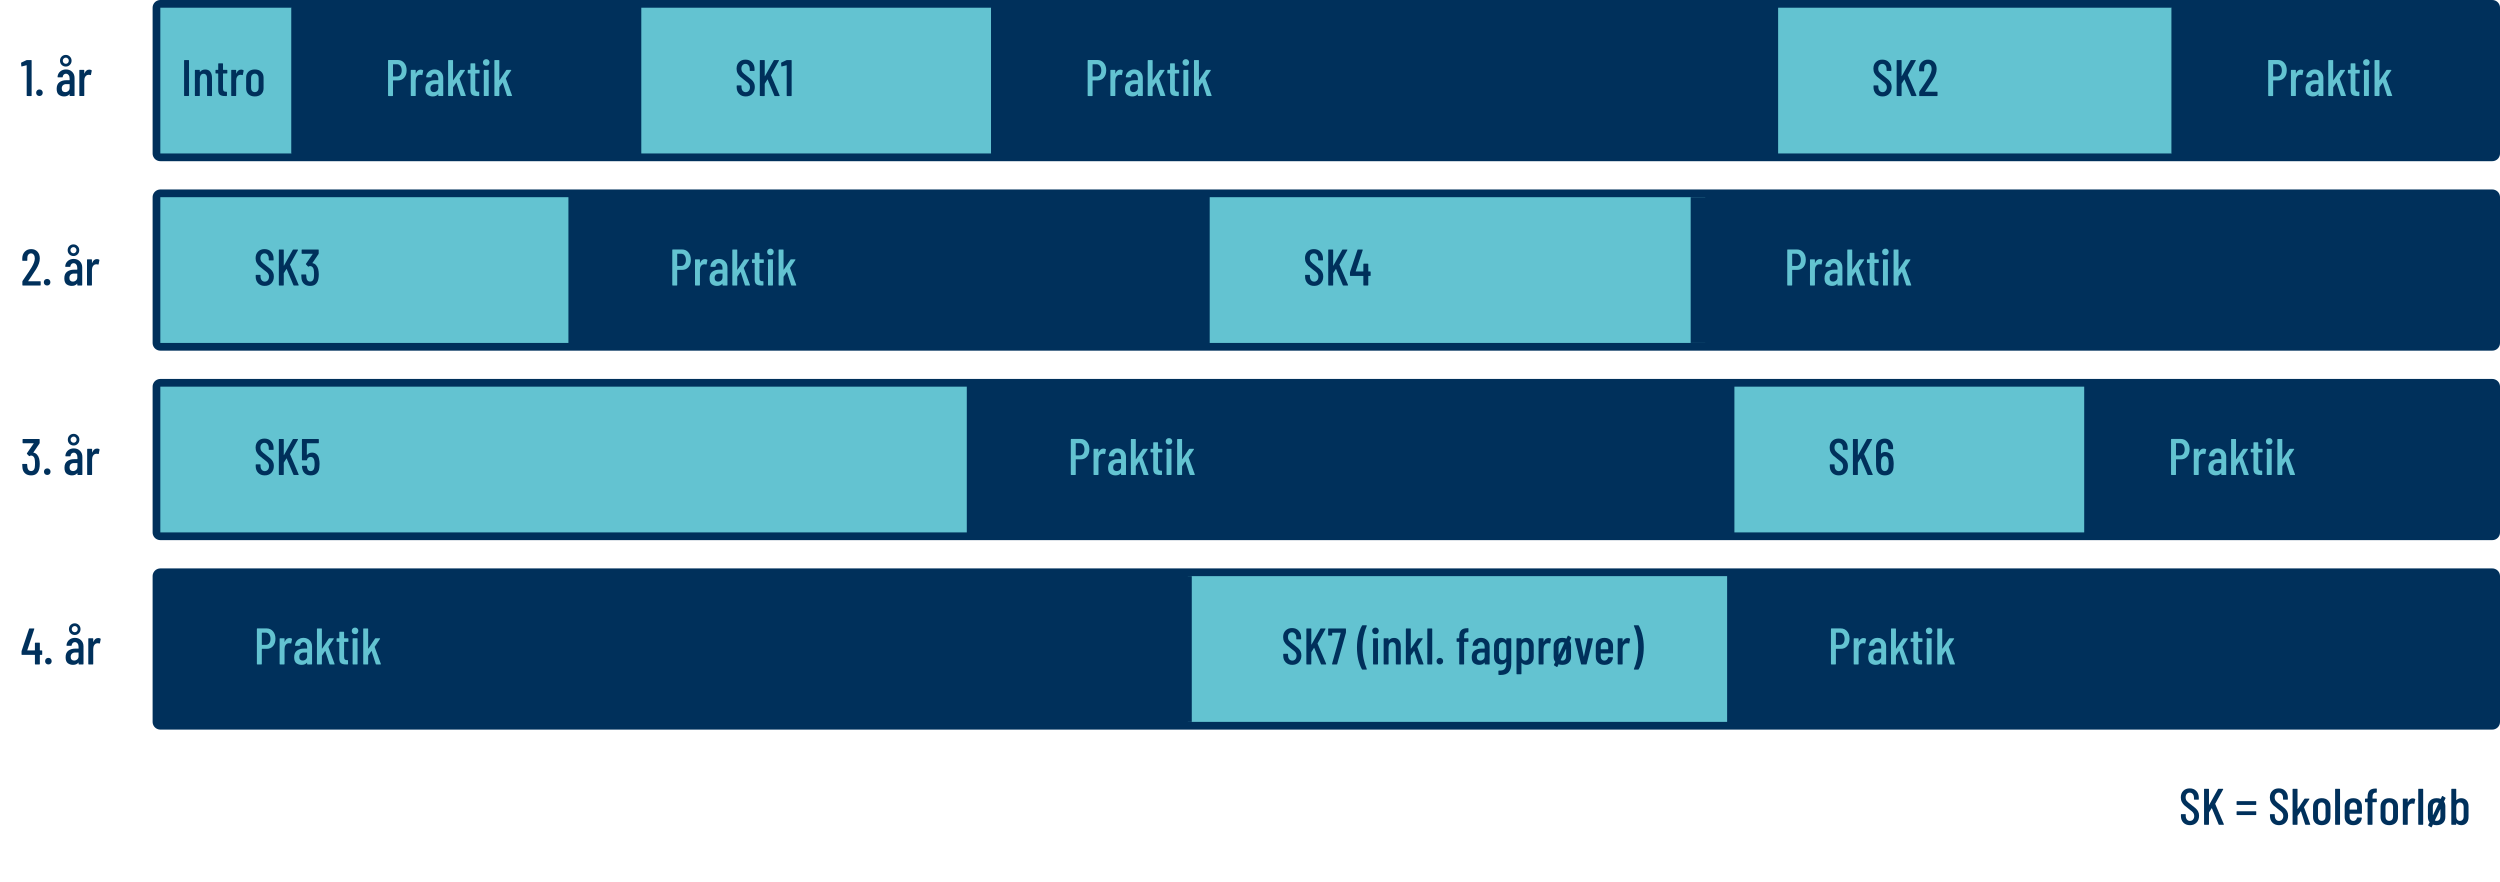 <?xml version="1.0" encoding="UTF-8" standalone="no"?> <svg xmlns="http://www.w3.org/2000/svg" xmlns:svg="http://www.w3.org/2000/svg" xmlns:v="http://schemas.microsoft.com/visio/2003/SVGExtensions/" width="6.753in" height="2.383in" viewBox="0 0 486.223 171.579" xml:space="preserve" color-interpolation-filters="sRGB" class="st7" version="1.1" id="svg226"><defs id="defs230"></defs> <style type="text/css" id="style2"> .st1 {fill:#00305b;stroke:#00305b;stroke-linecap:round;stroke-linejoin:round;stroke-width:3} .st2 {fill:#63c3d1;stroke:none;stroke-linecap:round;stroke-linejoin:round;stroke-width:0.24} .st3 {fill:#00305b;font-family:Barlow Condensed Medium;font-size:0.833em} .st4 {fill:none;stroke:none;stroke-linecap:round;stroke-linejoin:round;stroke-width:0.24} .st5 {fill:#00305b;stroke:none;stroke-linecap:round;stroke-linejoin:round;stroke-width:0.24} .st6 {fill:#63c3d1;font-family:Barlow Condensed Medium;font-size:0.833em} .st7 {fill:none;fill-rule:evenodd;font-size:12px;overflow:visible;stroke-linecap:square;stroke-miterlimit:3} </style> <g v:mID="0" v:index="1" v:groupContext="foregroundPage" id="g224" transform="translate(-39.685,-160.074)"> <title id="title4">Page-1</title> <g id="shape5-1" v:mID="5" v:groupContext="shape" transform="translate(70.866,-651.969)"> <title id="title6">Rectangle.5</title> <path id="rect8" class="st1" style="fill:#00305b;stroke:#00305b;stroke-width:3;stroke-linecap:round;stroke-linejoin:round" d="m 0,813.543 h 453.543 v 28.346 H 0 Z"></path> </g> <g id="shape7-3" v:mID="7" v:groupContext="shape" transform="translate(70.866,-651.969)"> <title id="title11">Rectangle.7</title> <desc id="desc13">Intro</desc> <path id="rect15" class="st2" style="fill:#63c3d1;stroke-width:0.24;stroke-linecap:round;stroke-linejoin:round" d="m 0,813.543 h 25.512 v 28.346 H 0 Z"></path> <g aria-label="Intro" id="text17" class="st3" style="font-size:10px;font-family:'Barlow Condensed Medium';fill:#00305b"><path d="m 4.72,830.72 q -0.1,0 -0.1,-0.1 v -6.8 q 0,-0.1 0.1,-0.1 h 0.76 q 0.1,0 0.1,0.1 v 6.8 q 0,0.1 -0.1,0.1 z" id="path234"></path><path d="m 8.75,825.56 q 0.63,0 0.96,0.43 0.34,0.42 0.34,1.2 v 3.43 q 0,0.1 -0.1,0.1 H 9.19 q -0.1,0 -0.1,-0.1 v -3.35 q 0,-0.42 -0.18,-0.65 -0.18,-0.23 -0.5,-0.23 -0.33,0 -0.52,0.23 -0.18,0.22 -0.2,0.63 0,0.06 -0.01,0.06 v 3.31 q 0,0.1 -0.1,0.1 H 6.82 q -0.1,0 -0.1,-0.1 v -4.89 q 0,-0.1 0.1,-0.1 h 0.76 q 0.1,0 0.1,0.1 v 0.27 q 0,0.02 0.02,0.03 0.02,0 0.04,-0.03 0.36,-0.44 1.01,-0.44 z" id="path236"></path><path d="m 13.03,826.23 q 0,0.1 -0.1,0.1 h -0.7 q -0.04,0 -0.04,0.04 v 2.81 q 0,0.4 0.14,0.56 0.14,0.15 0.44,0.14 h 0.09 q 0.1,0 0.1,0.1 v 0.64 q 0,0.1 -0.1,0.1 h -0.31 q -0.64,0 -0.97,-0.25 -0.32,-0.25 -0.32,-0.95 v -3.15 q 0,-0.04 -0.04,-0.04 h -0.39 q -0.1,0 -0.1,-0.1 v -0.5 q 0,-0.1 0.1,-0.1 h 0.39 q 0.04,0 0.04,-0.04 v -1.13 q 0,-0.1 0.1,-0.1 h 0.73 q 0.1,0 0.1,0.1 v 1.13 q 0,0.04 0.04,0.04 h 0.7 q 0.1,0 0.1,0.1 z" id="path238"></path><path d="m 15.72,825.58 q 0.25,0 0.43,0.11 0.07,0.04 0.05,0.13 l -0.15,0.76 q -0.01,0.09 -0.12,0.06 -0.13,-0.05 -0.28,-0.05 -0.06,0 -0.18,0.02 -0.31,0.03 -0.52,0.34 -0.2,0.31 -0.2,0.75 v 2.92 q 0,0.1 -0.1,0.1 h -0.76 q -0.1,0 -0.1,-0.1 v -4.89 q 0,-0.1 0.1,-0.1 h 0.76 q 0.1,0 0.1,0.1 v 0.58 q 0,0.03 0.01,0.04 0.02,0 0.03,-0.03 0.29,-0.74 0.93,-0.74 z" id="path240"></path><path d="m 18.38,830.8 q -0.78,0 -1.24,-0.43 -0.45,-0.44 -0.45,-1.16 v -2.07 q 0,-0.71 0.46,-1.15 0.46,-0.44 1.23,-0.44 0.78,0 1.24,0.44 0.46,0.44 0.46,1.15 v 2.07 q 0,0.72 -0.46,1.16 -0.46,0.43 -1.24,0.43 z m 0,-0.84 q 0.32,0 0.53,-0.22 0.21,-0.23 0.21,-0.6 v -1.94 q 0,-0.36 -0.21,-0.59 -0.21,-0.23 -0.53,-0.23 -0.32,0 -0.53,0.23 -0.2,0.23 -0.2,0.59 v 1.94 q 0,0.37 0.2,0.6 0.21,0.22 0.53,0.22 z" id="path242"></path></g> </g> <g id="shape9-6" v:mID="9" v:groupContext="shape" transform="translate(39.685,-651.969)"> <title id="title20">Rectangle.9</title> <desc id="desc22">1. år</desc> <path id="rect24" class="st4" style="stroke-width:0.24;stroke-linecap:round;stroke-linejoin:round" d="m 0,813.543 h 431.858 v 28.346 H 0 Z"></path> <g aria-label="1. år" id="text26" class="st3" style="font-size:10px;font-family:'Barlow Condensed Medium';fill:#00305b"><path d="m 5.13,823.75 q 0.06,-0.03 0.12,-0.03 h 0.8 q 0.1,0 0.1,0.1 v 6.8 q 0,0.1 -0.1,0.1 H 5.29 q -0.1,0 -0.1,-0.1 v -5.85 q 0,-0.02 -0.02,-0.03 -0.01,-0.02 -0.02,-0.01 l -0.89,0.23 -0.04,0.01 q -0.06,0 -0.08,-0.09 l -0.04,-0.56 q 0,-0.09 0.07,-0.12 z" id="path246"></path><path d="m 7.67,830.72 q -0.28,0 -0.46,-0.18 -0.18,-0.18 -0.18,-0.46 0,-0.28 0.18,-0.46 0.18,-0.18 0.46,-0.18 0.28,0 0.46,0.18 0.18,0.18 0.18,0.46 0,0.28 -0.18,0.46 -0.18,0.18 -0.46,0.18 z" id="path248"></path><path d="m 12.84,825.55 q 0.73,0 1.19,0.46 0.47,0.46 0.47,1.21 v 3.4 q 0,0.1 -0.1,0.1 h -0.76 q -0.1,0 -0.1,-0.1 v -0.22 q 0,-0.02 -0.02,-0.03 -0.01,-0.01 -0.03,0.01 -0.35,0.42 -1.03,0.42 -0.57,0 -1.01,-0.32 -0.43,-0.33 -0.43,-1.16 0,-0.87 0.52,-1.27 0.53,-0.41 1.38,-0.41 h 0.58 q 0.04,0 0.04,-0.04 v -0.29 q 0,-0.42 -0.2,-0.67 -0.2,-0.26 -0.52,-0.26 -0.25,0 -0.42,0.17 -0.17,0.17 -0.2,0.44 0,0.1 -0.1,0.1 h -0.81 q -0.1,0 -0.1,-0.1 0.05,-0.64 0.51,-1.04 0.46,-0.4 1.14,-0.4 z m -0.17,4.41 q 0.35,0 0.61,-0.22 0.26,-0.22 0.26,-0.62 v -0.68 q 0,-0.04 -0.04,-0.04 H 12.89 q -0.4,0 -0.64,0.22 -0.24,0.21 -0.24,0.62 0,0.36 0.18,0.54 0.18,0.18 0.48,0.18 z m 0.13,-4.97 q -0.48,0 -0.81,-0.33 -0.32,-0.33 -0.32,-0.81 0,-0.48 0.32,-0.8 0.33,-0.33 0.81,-0.33 0.47,0 0.79,0.33 0.33,0.32 0.33,0.8 0,0.48 -0.33,0.81 -0.32,0.33 -0.79,0.33 z m 0,-0.54 q 0.24,0 0.41,-0.17 0.17,-0.18 0.17,-0.43 0,-0.25 -0.17,-0.42 -0.17,-0.18 -0.41,-0.18 -0.24,0 -0.42,0.18 -0.17,0.17 -0.17,0.42 0,0.25 0.17,0.43 0.18,0.17 0.42,0.17 z" id="path250"></path><path d="m 17.36,825.58 q 0.25,0 0.43,0.11 0.07,0.04 0.05,0.13 l -0.15,0.76 q -0.01,0.09 -0.12,0.06 -0.13,-0.05 -0.28,-0.05 -0.06,0 -0.18,0.02 -0.31,0.03 -0.52,0.34 -0.2,0.31 -0.2,0.75 v 2.92 q 0,0.1 -0.1,0.1 h -0.76 q -0.1,0 -0.1,-0.1 v -4.89 q 0,-0.1 0.1,-0.1 h 0.76 q 0.1,0 0.1,0.1 v 0.58 q 0,0.03 0.01,0.04 0.02,0 0.03,-0.03 0.29,-0.74 0.93,-0.74 z" id="path252"></path></g> </g> <g id="shape12-9" v:mID="12" v:groupContext="shape" transform="translate(70.866,-615.118)"> <title id="title29">Rectangle.12</title> <path id="rect31" class="st1" style="fill:#00305b;stroke:#00305b;stroke-width:3;stroke-linecap:round;stroke-linejoin:round" d="m 0,813.543 h 453.543 v 28.346 H 0 Z"></path> </g> <g id="shape14-11" v:mID="14" v:groupContext="shape" transform="translate(39.685,-615.118)"> <title id="title34">Rectangle.14</title> <desc id="desc36">2. år</desc> <path id="rect38" class="st4" style="stroke-width:0.24;stroke-linecap:round;stroke-linejoin:round" d="m 0,813.543 h 431.858 v 28.346 H 0 Z"></path> <g aria-label="2. år" id="text40" class="st3" style="font-size:10px;font-family:'Barlow Condensed Medium';fill:#00305b"><path d="m 5.49,829.84 q -0.01,0.02 0,0.04 0.01,0.01 0.03,0.01 h 2.29 q 0.1,0 0.1,0.1 v 0.63 q 0,0.1 -0.1,0.1 H 4.45 q -0.1,0 -0.1,-0.1 v -0.66 q 0,-0.08 0.04,-0.13 l 0.31,-0.46 q 0.95,-1.37 1.47,-2.22 0.6,-1.02 0.6,-1.7 0,-0.45 -0.21,-0.71 -0.2,-0.27 -0.53,-0.27 -0.33,0 -0.53,0.26 -0.2,0.26 -0.19,0.69 v 0.4 q 0,0.1 -0.1,0.1 H 4.43 q -0.1,0 -0.1,-0.1 v -0.43 q 0.03,-0.79 0.51,-1.27 0.48,-0.48 1.23,-0.48 0.75,0 1.21,0.5 0.46,0.5 0.46,1.32 0,0.49 -0.18,1 -0.17,0.5 -0.53,1.08 -0.25,0.4 -1.05,1.59 z" id="path257"></path><path d="m 9.16,830.72 q -0.28,0 -0.46,-0.18 -0.18,-0.18 -0.18,-0.46 0,-0.28 0.18,-0.46 0.18,-0.18 0.46,-0.18 0.28,0 0.46,0.18 0.18,0.18 0.18,0.46 0,0.28 -0.18,0.46 -0.18,0.18 -0.46,0.18 z" id="path259"></path><path d="m 14.33,825.55 q 0.73,0 1.19,0.46 0.47,0.46 0.47,1.21 v 3.4 q 0,0.1 -0.1,0.1 H 15.13 q -0.1,0 -0.1,-0.1 v -0.22 q 0,-0.02 -0.02,-0.03 -0.01,-0.01 -0.03,0.01 -0.35,0.42 -1.03,0.42 -0.57,0 -1.01,-0.32 -0.43,-0.33 -0.43,-1.16 0,-0.87 0.52,-1.27 0.53,-0.41 1.38,-0.41 h 0.58 q 0.04,0 0.04,-0.04 v -0.29 q 0,-0.42 -0.2,-0.67 -0.2,-0.26 -0.52,-0.26 -0.25,0 -0.42,0.17 -0.17,0.17 -0.2,0.44 0,0.1 -0.1,0.1 h -0.81 q -0.1,0 -0.1,-0.1 0.05,-0.64 0.51,-1.04 0.46,-0.4 1.14,-0.4 z m -0.17,4.41 q 0.35,0 0.61,-0.22 0.26,-0.22 0.26,-0.62 v -0.68 q 0,-0.04 -0.04,-0.04 h -0.61 q -0.4,0 -0.64,0.22 -0.24,0.21 -0.24,0.62 0,0.36 0.18,0.54 0.18,0.18 0.48,0.18 z m 0.13,-4.97 q -0.48,0 -0.81,-0.33 -0.32,-0.33 -0.32,-0.81 0,-0.48 0.32,-0.8 0.33,-0.33 0.81,-0.33 0.47,0 0.79,0.33 0.33,0.32 0.33,0.8 0,0.48 -0.33,0.81 -0.32,0.33 -0.79,0.33 z m 0,-0.54 q 0.24,0 0.41,-0.17 0.17,-0.18 0.17,-0.43 0,-0.25 -0.17,-0.42 -0.17,-0.18 -0.41,-0.18 -0.24,0 -0.42,0.18 -0.17,0.17 -0.17,0.42 0,0.25 0.17,0.43 0.18,0.17 0.42,0.17 z" id="path261"></path><path d="m 18.85,825.58 q 0.25,0 0.43,0.11 0.07,0.04 0.05,0.13 l -0.15,0.76 q -0.01,0.09 -0.12,0.06 -0.13,-0.05 -0.28,-0.05 -0.06,0 -0.18,0.02 -0.31,0.03 -0.52,0.34 -0.2,0.31 -0.2,0.75 v 2.92 q 0,0.1 -0.1,0.1 h -0.76 q -0.1,0 -0.1,-0.1 v -4.89 q 0,-0.1 0.1,-0.1 h 0.76 q 0.1,0 0.1,0.1 v 0.58 q 0,0.03 0.01,0.04 0.02,0 0.03,-0.03 0.29,-0.74 0.93,-0.74 z" id="path263"></path></g> </g> <g id="shape16-14" v:mID="16" v:groupContext="shape" transform="translate(70.866,-578.268)"> <title id="title43">Rectangle.5</title> <path id="rect45" class="st1" style="fill:#00305b;stroke:#00305b;stroke-width:3;stroke-linecap:round;stroke-linejoin:round" d="m 0,813.543 h 453.543 v 28.346 H 0 Z"></path> </g> <g id="shape17-16" v:mID="17" v:groupContext="shape" transform="translate(70.866,-578.268)"> <title id="title48">Rectangle.7</title> <desc id="desc50">SK5</desc> <path id="rect52" class="st2" style="fill:#63c3d1;stroke-width:0.24;stroke-linecap:round;stroke-linejoin:round" d="m 0,813.543 h 156.85 v 28.346 H 0 Z"></path> <g aria-label="SK5" id="text54" class="st3" style="font-size:10px;font-family:'Barlow Condensed Medium';fill:#00305b"><path d="m 20.31,830.8 q -0.79,0 -1.28,-0.49 -0.48,-0.5 -0.48,-1.3 v -0.26 q 0,-0.1 0.1,-0.1 h 0.74 q 0.1,0 0.1,0.1 v 0.21 q 0,0.46 0.23,0.74 0.23,0.27 0.59,0.27 0.36,0 0.59,-0.26 0.24,-0.27 0.24,-0.7 0,-0.29 -0.13,-0.51 -0.12,-0.22 -0.33,-0.39 -0.2,-0.18 -0.66,-0.52 -0.51,-0.38 -0.8,-0.65 -0.29,-0.27 -0.49,-0.65 -0.2,-0.38 -0.2,-0.89 0,-0.81 0.48,-1.28 0.48,-0.48 1.25,-0.48 0.8,0 1.28,0.51 0.49,0.51 0.49,1.34 v 0.25 q 0,0.1 -0.1,0.1 H 21.19 q -0.1,0 -0.1,-0.1 v -0.27 q 0,-0.45 -0.23,-0.72 -0.23,-0.28 -0.6,-0.28 -0.35,0 -0.57,0.25 -0.22,0.24 -0.22,0.68 0,0.4 0.22,0.68 0.22,0.27 0.85,0.73 0.6,0.45 0.9,0.73 0.31,0.28 0.47,0.62 0.17,0.33 0.17,0.79 0,0.84 -0.49,1.35 -0.49,0.5 -1.28,0.5 z" id="path268"></path><path d="m 23.15,830.72 q -0.1,0 -0.1,-0.1 v -6.8 q 0,-0.1 0.1,-0.1 h 0.76 q 0.1,0 0.1,0.1 v 3 q 0,0.03 0.02,0.04 0.02,0 0.03,-0.03 l 1.7,-3.04 q 0.05,-0.07 0.12,-0.07 h 0.82 q 0.06,0 0.08,0.04 0.02,0.03 -0.01,0.08 l -1.54,2.78 q -0.01,0.03 0,0.06 l 1.67,3.92 0.01,0.04 q 0,0.08 -0.09,0.08 h -0.83 q -0.08,0 -0.11,-0.08 l -1.3,-3.12 q -0.01,-0.05 -0.05,-0.01 l -0.51,0.81 q -0.01,0.01 -0.01,0.05 v 2.25 q 0,0.1 -0.1,0.1 z" id="path270"></path><path d="m 30.89,827.73 q 0.08,0.38 0.08,0.84 0,0.38 -0.05,0.76 -0.07,0.71 -0.51,1.09 -0.44,0.38 -1.16,0.38 -0.7,0 -1.13,-0.37 -0.43,-0.37 -0.54,-1.1 l -0.03,-0.3 q 0,-0.1 0.1,-0.1 h 0.76 q 0.1,0 0.1,0.1 l 0.03,0.22 q 0.13,0.72 0.71,0.72 0.28,0 0.46,-0.18 0.18,-0.18 0.24,-0.52 0.06,-0.3 0.06,-0.7 0,-0.42 -0.08,-0.74 -0.07,-0.3 -0.25,-0.46 -0.17,-0.16 -0.43,-0.16 -0.59,0 -0.73,0.57 -0.03,0.09 -0.11,0.09 h -0.77 q -0.1,0 -0.1,-0.1 v -3.95 q 0,-0.1 0.1,-0.1 h 3.09 q 0.1,0 0.1,0.1 v 0.63 q 0,0.1 -0.1,0.1 h -2.19 q -0.04,0 -0.04,0.04 v 2.2 q 0,0.02 0.01,0.03 0.02,0 0.04,-0.02 0.16,-0.2 0.41,-0.31 0.25,-0.12 0.56,-0.12 0.57,0 0.92,0.36 0.36,0.35 0.45,1 z" id="path272"></path></g> </g> <g id="shape18-19" v:mID="18" v:groupContext="shape" transform="translate(39.685,-578.268)"> <title id="title57">Rectangle.9</title> <desc id="desc59">3. år</desc> <path id="rect61" class="st4" style="stroke-width:0.24;stroke-linecap:round;stroke-linejoin:round" d="m 0,813.543 h 431.858 v 28.346 H 0 Z"></path> <g aria-label="3. år" id="text63" class="st3" style="font-size:10px;font-family:'Barlow Condensed Medium';fill:#00305b"><path d="m 7.62,827.56 q 0.11,0.49 0.11,1.01 0,0.5 -0.09,0.91 -0.14,0.64 -0.53,0.98 -0.39,0.34 -1.07,0.34 -0.7,0 -1.15,-0.38 -0.44,-0.38 -0.52,-1.04 -0.05,-0.37 -0.05,-0.71 0,-0.1 0.1,-0.1 h 0.76 q 0.1,0 0.1,0.1 0.02,0.41 0.05,0.58 0.06,0.34 0.24,0.53 0.19,0.18 0.47,0.18 0.56,0 0.71,-0.65 0.06,-0.38 0.06,-0.84 0,-0.54 -0.09,-0.94 -0.08,-0.28 -0.26,-0.43 -0.17,-0.16 -0.42,-0.16 -0.13,0 -0.27,0.09 -0.03,0.03 -0.07,0.03 -0.04,0 -0.07,-0.04 l -0.38,-0.39 q -0.05,-0.07 -0.01,-0.14 l 1.3,-1.89 q 0.01,-0.01 0,-0.03 -0.01,-0.02 -0.03,-0.02 H 4.49 q -0.1,0 -0.1,-0.1 v -0.63 q 0,-0.1 0.1,-0.1 h 3.12 q 0.1,0 0.1,0.1 v 0.66 q 0,0.08 -0.04,0.13 l -1.17,1.72 q -0.03,0.03 0.02,0.05 0.4,0.06 0.68,0.38 0.29,0.31 0.42,0.8 z" id="path276"></path><path d="m 9.19,830.72 q -0.28,0 -0.46,-0.18 -0.18,-0.18 -0.18,-0.46 0,-0.28 0.18,-0.46 0.18,-0.18 0.46,-0.18 0.28,0 0.46,0.18 0.18,0.18 0.18,0.46 0,0.28 -0.18,0.46 -0.18,0.18 -0.46,0.18 z" id="path278"></path><path d="m 14.36,825.55 q 0.73,0 1.19,0.46 0.47,0.46 0.47,1.21 v 3.4 q 0,0.1 -0.1,0.1 h -0.76 q -0.1,0 -0.1,-0.1 v -0.22 q 0,-0.02 -0.02,-0.03 -0.01,-0.01 -0.03,0.01 -0.35,0.42 -1.03,0.42 -0.57,0 -1.01,-0.32 -0.43,-0.33 -0.43,-1.16 0,-0.87 0.52,-1.27 0.53,-0.41 1.38,-0.41 h 0.58 q 0.04,0 0.04,-0.04 v -0.29 q 0,-0.42 -0.2,-0.67 -0.2,-0.26 -0.52,-0.26 -0.25,0 -0.42,0.17 -0.17,0.17 -0.2,0.44 0,0.1 -0.1,0.1 h -0.81 q -0.1,0 -0.1,-0.1 0.05,-0.64 0.51,-1.04 0.46,-0.4 1.14,-0.4 z m -0.17,4.41 q 0.35,0 0.61,-0.22 0.26,-0.22 0.26,-0.62 v -0.68 q 0,-0.04 -0.04,-0.04 h -0.61 q -0.4,0 -0.64,0.22 -0.24,0.21 -0.24,0.62 0,0.36 0.18,0.54 0.18,0.18 0.48,0.18 z m 0.13,-4.97 q -0.48,0 -0.81,-0.33 -0.32,-0.33 -0.32,-0.81 0,-0.48 0.32,-0.8 0.33,-0.33 0.81,-0.33 0.47,0 0.79,0.33 0.33,0.32 0.33,0.8 0,0.48 -0.33,0.81 -0.32,0.33 -0.79,0.33 z m 0,-0.54 q 0.24,0 0.41,-0.17 0.17,-0.18 0.17,-0.43 0,-0.25 -0.17,-0.42 -0.17,-0.18 -0.41,-0.18 -0.24,0 -0.42,0.18 -0.17,0.17 -0.17,0.42 0,0.25 0.17,0.43 0.18,0.17 0.42,0.17 z" id="path280"></path><path d="m 18.88,825.58 q 0.25,0 0.43,0.11 0.07,0.04 0.05,0.13 l -0.15,0.76 q -0.01,0.09 -0.12,0.06 -0.13,-0.05 -0.28,-0.05 -0.06,0 -0.18,0.02 -0.31,0.03 -0.52,0.34 -0.2,0.31 -0.2,0.75 v 2.92 q 0,0.1 -0.1,0.1 h -0.76 q -0.1,0 -0.1,-0.1 v -4.89 q 0,-0.1 0.1,-0.1 h 0.76 q 0.1,0 0.1,0.1 v 0.58 q 0,0.03 0.01,0.04 0.02,0 0.03,-0.03 0.29,-0.74 0.93,-0.74 z" id="path282"></path></g> </g> <g id="shape22-22" v:mID="22" v:groupContext="shape" transform="translate(39.685,-541.417)"> <title id="title66">Rectangle.22</title> <desc id="desc68">4. år</desc> <path id="rect70" class="st4" style="stroke-width:0.24;stroke-linecap:round;stroke-linejoin:round" d="m 0,813.543 h 431.858 v 28.346 H 0 Z"></path> <g aria-label="4. år" id="text72" class="st3" style="font-size:10px;font-family:'Barlow Condensed Medium';fill:#00305b"><path d="m 8.11,827.99 q 0.1,0 0.1,0.1 v 0.67 q 0,0.1 -0.1,0.1 h -0.32 q -0.04,0 -0.04,0.04 v 1.72 q 0,0.1 -0.1,0.1 H 6.89 q -0.1,0 -0.1,-0.1 v -1.72 q 0,-0.04 -0.04,-0.04 H 4.29 q -0.1,0 -0.1,-0.1 v -0.56 q 0,-0.04 0.02,-0.12 l 1.44,-4.28 q 0.03,-0.08 0.12,-0.08 h 0.82 q 0.11,0 0.08,0.11 l -1.36,4.11 q -0.01,0.02 0,0.04 0.02,0.01 0.04,0.01 h 1.4 q 0.04,0 0.04,-0.04 v -1.37 q 0,-0.1 0.1,-0.1 h 0.76 q 0.1,0 0.1,0.1 v 1.37 q 0,0.04 0.04,0.04 z" id="path286"></path><path d="m 9.41,830.72 q -0.28,0 -0.46,-0.18 -0.18,-0.18 -0.18,-0.46 0,-0.28 0.18,-0.46 0.18,-0.18 0.46,-0.18 0.28,0 0.46,0.18 0.18,0.18 0.18,0.46 0,0.28 -0.18,0.46 -0.18,0.18 -0.46,0.18 z" id="path288"></path><path d="m 14.58,825.55 q 0.73,0 1.19,0.46 0.47,0.46 0.47,1.21 v 3.4 q 0,0.1 -0.1,0.1 h -0.76 q -0.1,0 -0.1,-0.1 v -0.22 q 0,-0.02 -0.02,-0.03 -0.01,-0.01 -0.03,0.01 -0.35,0.42 -1.03,0.42 -0.57,0 -1.01,-0.32 -0.43,-0.33 -0.43,-1.16 0,-0.87 0.52,-1.27 0.53,-0.41 1.38,-0.41 h 0.58 q 0.04,0 0.04,-0.04 v -0.29 q 0,-0.42 -0.2,-0.67 -0.2,-0.26 -0.52,-0.26 -0.25,0 -0.42,0.17 -0.17,0.17 -0.2,0.44 0,0.1 -0.1,0.1 h -0.81 q -0.1,0 -0.1,-0.1 0.05,-0.64 0.51,-1.04 0.46,-0.4 1.14,-0.4 z m -0.17,4.41 q 0.35,0 0.61,-0.22 0.26,-0.22 0.26,-0.62 v -0.68 q 0,-0.04 -0.04,-0.04 h -0.61 q -0.4,0 -0.64,0.22 -0.24,0.21 -0.24,0.62 0,0.36 0.18,0.54 0.18,0.18 0.48,0.18 z m 0.13,-4.97 q -0.48,0 -0.81,-0.33 -0.32,-0.33 -0.32,-0.81 0,-0.48 0.32,-0.8 0.33,-0.33 0.81,-0.33 0.47,0 0.79,0.33 0.33,0.32 0.33,0.8 0,0.48 -0.33,0.81 -0.32,0.33 -0.79,0.33 z m 0,-0.54 q 0.24,0 0.41,-0.17 0.17,-0.18 0.17,-0.43 0,-0.25 -0.17,-0.42 -0.17,-0.18 -0.41,-0.18 -0.24,0 -0.42,0.18 -0.17,0.17 -0.17,0.42 0,0.25 0.17,0.43 0.18,0.17 0.42,0.17 z" id="path290"></path><path d="m 19.1,825.58 q 0.25,0 0.43,0.11 0.07,0.04 0.05,0.13 l -0.15,0.76 q -0.01,0.09 -0.12,0.06 -0.13,-0.05 -0.28,-0.05 -0.06,0 -0.18,0.02 -0.31,0.03 -0.52,0.34 -0.2,0.31 -0.2,0.75 v 2.92 q 0,0.1 -0.1,0.1 h -0.76 q -0.1,0 -0.1,-0.1 v -4.89 q 0,-0.1 0.1,-0.1 h 0.76 q 0.1,0 0.1,0.1 v 0.58 q 0,0.03 0.01,0.04 0.02,0 0.03,-0.03 0.29,-0.74 0.93,-0.74 z" id="path292"></path></g> </g> <g id="shape24-25" v:mID="24" v:groupContext="shape" transform="translate(70.866,-541.417)"> <title id="title75">Rectangle.24</title> <path id="rect77" class="st1" style="fill:#00305b;stroke:#00305b;stroke-width:3;stroke-linecap:round;stroke-linejoin:round" d="m 0,813.543 h 453.543 v 28.346 H 0 Z"></path> </g> <g id="shape25-27" v:mID="25" v:groupContext="shape" transform="translate(270.709,-541.417)"> <title id="title80">Rectangle.25</title> <desc id="desc82">SK7 (inkl. fagprøver)</desc> <path id="rect84" class="st2" style="fill:#63c3d1;stroke-width:0.24;stroke-linecap:round;stroke-linejoin:round" d="m 0,813.543 h 104.882 v 28.346 H 0 Z"></path> <g aria-label="SK7 (inkl. fagprøver)" id="text86" class="st3" style="font-size:10px;font-family:'Barlow Condensed Medium';fill:#00305b"><path d="m 20.31,830.8 q -0.79,0 -1.28,-0.49 -0.48,-0.5 -0.48,-1.3 v -0.26 q 0,-0.1 0.1,-0.1 h 0.74 q 0.1,0 0.1,0.1 v 0.21 q 0,0.46 0.23,0.74 0.23,0.27 0.59,0.27 0.36,0 0.59,-0.26 0.24,-0.27 0.24,-0.7 0,-0.29 -0.13,-0.51 -0.12,-0.22 -0.33,-0.39 -0.2,-0.18 -0.66,-0.52 -0.51,-0.38 -0.8,-0.65 -0.29,-0.27 -0.49,-0.65 -0.2,-0.38 -0.2,-0.89 0,-0.81 0.48,-1.28 0.48,-0.48 1.25,-0.48 0.8,0 1.28,0.51 0.49,0.51 0.49,1.34 v 0.25 q 0,0.1 -0.1,0.1 H 21.19 q -0.1,0 -0.1,-0.1 v -0.27 q 0,-0.45 -0.23,-0.72 -0.23,-0.28 -0.6,-0.28 -0.35,0 -0.57,0.25 -0.22,0.24 -0.22,0.68 0,0.4 0.22,0.68 0.22,0.27 0.85,0.73 0.6,0.45 0.9,0.73 0.31,0.28 0.47,0.62 0.17,0.33 0.17,0.79 0,0.84 -0.49,1.35 -0.49,0.5 -1.28,0.5 z" id="path297"></path><path d="m 23.15,830.72 q -0.1,0 -0.1,-0.1 v -6.8 q 0,-0.1 0.1,-0.1 h 0.76 q 0.1,0 0.1,0.1 v 3 q 0,0.03 0.02,0.04 0.02,0 0.03,-0.03 l 1.7,-3.04 q 0.05,-0.07 0.12,-0.07 h 0.82 q 0.06,0 0.08,0.04 0.02,0.03 -0.01,0.08 l -1.54,2.78 q -0.01,0.03 0,0.06 l 1.67,3.92 0.01,0.04 q 0,0.08 -0.09,0.08 h -0.83 q -0.08,0 -0.11,-0.08 l -1.3,-3.12 q -0.01,-0.05 -0.05,-0.01 l -0.51,0.81 q -0.01,0.01 -0.01,0.05 v 2.25 q 0,0.1 -0.1,0.1 z" id="path299"></path><path d="m 28.13,830.72 q -0.05,0 -0.08,-0.03 -0.02,-0.03 -0.01,-0.08 l 1.69,-6.02 q 0.01,-0.01 -0.01,-0.02 -0.01,-0.02 -0.03,-0.02 h -1.58 q -0.04,0 -0.04,0.04 v 0.4 q 0,0.1 -0.1,0.1 h -0.59 q -0.1,0 -0.1,-0.1 l 0.01,-1.17 q 0,-0.1 0.1,-0.1 h 3.26 q 0.1,0 0.1,0.1 v 0.67 q 0,0.02 -0.02,0.12 l -1.69,6.03 q -0.02,0.08 -0.11,0.08 z" id="path301"></path><path d="m 33.97,831.72 q -0.08,0 -0.12,-0.07 -0.43,-0.76 -0.7,-1.85 -0.26,-1.1 -0.26,-2.36 0,-1.28 0.27,-2.39 0.27,-1.12 0.71,-1.88 0.04,-0.07 0.12,-0.07 h 0.73 q 0.05,0 0.07,0.04 0.03,0.03 0.01,0.08 -0.36,0.82 -0.6,1.91 -0.23,1.08 -0.23,2.3 0,1.21 0.23,2.29 0.24,1.07 0.6,1.88 l 0.01,0.04 q 0,0.08 -0.09,0.08 z" id="path303"></path><path d="m 36.49,824.83 q -0.28,0 -0.46,-0.18 -0.18,-0.18 -0.18,-0.46 0,-0.28 0.18,-0.46 0.18,-0.18 0.46,-0.18 0.29,0 0.46,0.18 0.18,0.17 0.18,0.46 0,0.28 -0.18,0.46 -0.18,0.18 -0.46,0.18 z m -0.37,5.89 q -0.1,0 -0.1,-0.1 v -4.89 q 0,-0.1 0.1,-0.1 h 0.76 q 0.1,0 0.1,0.1 v 4.89 q 0,0.1 -0.1,0.1 z" id="path305"></path><path d="m 40.11,825.56 q 0.63,0 0.96,0.43 0.34,0.42 0.34,1.2 v 3.43 q 0,0.1 -0.1,0.1 h -0.76 q -0.1,0 -0.1,-0.1 v -3.35 q 0,-0.42 -0.18,-0.65 -0.18,-0.23 -0.5,-0.23 -0.33,0 -0.52,0.23 -0.18,0.22 -0.2,0.63 0,0.06 -0.01,0.06 v 3.31 q 0,0.1 -0.1,0.1 h -0.76 q -0.1,0 -0.1,-0.1 v -4.89 q 0,-0.1 0.1,-0.1 h 0.76 q 0.1,0 0.1,0.1 v 0.27 q 0,0.02 0.02,0.03 0.02,0 0.04,-0.03 0.36,-0.44 1.01,-0.44 z" id="path307"></path><path d="m 42.5,830.72 q -0.1,0 -0.1,-0.1 v -6.8 q 0,-0.1 0.1,-0.1 h 0.76 q 0.1,0 0.1,0.1 v 3.79 q 0,0.03 0.02,0.04 0.02,0.01 0.03,-0.02 l 1.29,-1.94 q 0.05,-0.06 0.12,-0.06 h 0.78 q 0.06,0 0.08,0.04 0.02,0.03 -0.01,0.08 l -1.03,1.52 q -0.03,0.03 -0.01,0.06 l 1.2,3.28 0.01,0.04 q 0,0.07 -0.09,0.07 h -0.79 q -0.09,0 -0.12,-0.08 l -0.8,-2.51 q -0.01,-0.06 -0.06,-0.01 l -0.6,0.87 q -0.02,0.02 -0.02,0.05 v 1.58 q 0,0.1 -0.1,0.1 z" id="path309"></path><path d="m 46.67,830.72 q -0.1,0 -0.1,-0.1 v -6.8 q 0,-0.1 0.1,-0.1 h 0.76 q 0.1,0 0.1,0.1 v 6.8 q 0,0.1 -0.1,0.1 z" id="path311"></path><path d="m 49.01,830.72 q -0.28,0 -0.46,-0.18 -0.18,-0.18 -0.18,-0.46 0,-0.28 0.18,-0.46 0.18,-0.18 0.46,-0.18 0.28,0 0.46,0.18 0.18,0.18 0.18,0.46 0,0.28 -0.18,0.46 -0.18,0.18 -0.46,0.18 z" id="path313"></path><path d="m 53.73,825.59 q 0,0.04 0.04,0.04 h 0.7 q 0.1,0 0.1,0.1 v 0.5 q 0,0.1 -0.1,0.1 h -0.7 q -0.04,0 -0.04,0.04 v 4.25 q 0,0.1 -0.1,0.1 h -0.75 q -0.1,0 -0.1,-0.1 v -4.25 q 0,-0.04 -0.04,-0.04 h -0.37 q -0.1,0 -0.1,-0.1 v -0.5 q 0,-0.1 0.1,-0.1 h 0.37 q 0.04,0 0.04,-0.04 v -0.26 q 0,-0.89 0.37,-1.27 0.37,-0.39 1.2,-0.39 h 0.13 q 0.1,0 0.1,0.1 l -0.02,0.61 q 0,0.1 -0.1,0.1 h -0.1 q -0.33,0 -0.48,0.22 -0.15,0.21 -0.15,0.66 z" id="path315"></path><path d="m 57.03,825.55 q 0.73,0 1.19,0.46 0.47,0.46 0.47,1.21 v 3.4 q 0,0.1 -0.1,0.1 h -0.76 q -0.1,0 -0.1,-0.1 v -0.22 q 0,-0.02 -0.02,-0.03 -0.01,-0.01 -0.03,0.01 -0.35,0.42 -1.03,0.42 -0.57,0 -1.01,-0.32 -0.43,-0.33 -0.43,-1.16 0,-0.87 0.52,-1.27 0.53,-0.41 1.38,-0.41 h 0.58 q 0.04,0 0.04,-0.04 v -0.29 q 0,-0.42 -0.2,-0.67 -0.2,-0.26 -0.52,-0.26 -0.25,0 -0.42,0.17 -0.17,0.17 -0.2,0.44 0,0.1 -0.1,0.1 h -0.81 q -0.1,0 -0.1,-0.1 0.05,-0.64 0.51,-1.04 0.46,-0.4 1.14,-0.4 z m -0.17,4.41 q 0.35,0 0.61,-0.22 0.26,-0.22 0.26,-0.62 v -0.68 q 0,-0.04 -0.04,-0.04 h -0.61 q -0.4,0 -0.64,0.22 -0.24,0.21 -0.24,0.62 0,0.36 0.18,0.54 0.18,0.18 0.48,0.18 z" id="path317"></path><path d="m 61.94,825.73 q 0,-0.1 0.1,-0.1 h 0.76 q 0.1,0 0.1,0.1 v 4.84 q 0,1.05 -0.48,1.62 -0.48,0.58 -1.65,0.58 l -0.27,-0.01 q -0.1,-0.01 -0.1,-0.11 v -0.64 q 0,-0.1 0.11,-0.1 0.82,0.03 1.12,-0.33 0.31,-0.35 0.31,-1.1 v -0.21 q 0,-0.02 -0.02,-0.02 -0.01,-0.01 -0.03,0.01 -0.34,0.46 -0.97,0.46 -0.66,0 -1.02,-0.42 -0.35,-0.43 -0.35,-1.16 v -2 q 0,-0.74 0.36,-1.16 0.36,-0.43 1.01,-0.43 0.65,0 0.97,0.46 0.02,0.02 0.03,0.01 0.02,-0.01 0.02,-0.03 z m -0.71,4.16 q 0.32,0 0.51,-0.22 0.2,-0.23 0.2,-0.59 v -1.88 q 0,-0.36 -0.2,-0.59 -0.19,-0.23 -0.51,-0.23 -0.32,0 -0.52,0.23 -0.2,0.23 -0.2,0.59 v 1.88 q 0,0.36 0.2,0.59 0.2,0.22 0.52,0.22 z" id="path319"></path><path d="m 65.85,825.55 q 0.65,0 1.03,0.44 0.39,0.43 0.39,1.14 v 2.08 q 0,0.74 -0.39,1.17 -0.38,0.42 -1.03,0.42 -0.24,0 -0.49,-0.09 -0.24,-0.09 -0.43,-0.28 -0.05,-0.03 -0.05,0.02 v 2.08 q 0,0.1 -0.1,0.1 h -0.76 q -0.1,0 -0.1,-0.1 v -6.8 q 0,-0.1 0.1,-0.1 h 0.76 q 0.1,0 0.1,0.1 v 0.16 q 0,0.02 0.02,0.03 0.02,0 0.04,-0.02 0.19,-0.18 0.43,-0.26 0.24,-0.09 0.48,-0.09 z m 0.47,1.65 q 0,-0.36 -0.21,-0.59 -0.2,-0.23 -0.52,-0.23 -0.31,0 -0.51,0.23 -0.2,0.23 -0.2,0.59 v 1.95 q 0,0.36 0.2,0.59 0.2,0.23 0.51,0.23 0.32,0 0.52,-0.23 0.21,-0.23 0.21,-0.59 z" id="path321"></path><path d="m 70.15,825.58 q 0.25,0 0.43,0.11 0.07,0.04 0.05,0.13 l -0.15,0.76 q -0.01,0.09 -0.12,0.06 -0.13,-0.05 -0.28,-0.05 -0.06,0 -0.18,0.02 -0.31,0.03 -0.52,0.34 -0.2,0.31 -0.2,0.75 v 2.92 q 0,0.1 -0.1,0.1 h -0.76 q -0.1,0 -0.1,-0.1 v -4.89 q 0,-0.1 0.1,-0.1 h 0.76 q 0.1,0 0.1,0.1 v 0.58 q 0,0.03 0.01,0.04 0.02,0 0.03,-0.03 0.29,-0.74 0.93,-0.74 z" id="path323"></path><path d="m 74.52,825.44 q 0.04,0.02 0.05,0.06 0.01,0.04 -0.01,0.08 l -0.29,0.59 q -0.01,0.02 0.01,0.06 0.25,0.39 0.25,0.91 v 2.07 q 0,0.73 -0.46,1.16 -0.45,0.43 -1.23,0.43 -0.38,0 -0.69,-0.11 -0.05,-0.02 -0.06,0.02 l -0.21,0.46 q -0.05,0.1 -0.14,0.04 l -0.5,-0.3 q -0.04,-0.02 -0.05,-0.06 -0.01,-0.04 0.01,-0.08 l 0.26,-0.52 q 0.01,-0.02 -0.01,-0.06 -0.31,-0.37 -0.31,-0.98 v -2.07 q 0,-0.71 0.46,-1.15 0.46,-0.44 1.24,-0.44 0.45,0 0.75,0.13 0.05,0.02 0.06,-0.02 l 0.23,-0.49 q 0.02,-0.04 0.06,-0.05 0.04,-0.01 0.08,0.01 z m -2.42,3.35 q 0,0.03 0.01,0.03 0.02,0 0.04,-0.02 l 1.08,-2.27 q 0.01,-0.04 -0.01,-0.05 -0.16,-0.1 -0.38,-0.1 -0.33,0 -0.54,0.23 -0.2,0.23 -0.2,0.59 z m 1.47,-1.04 q 0,-0.03 -0.02,-0.03 -0.01,0 -0.03,0.02 l -1.01,2.1 q -0.02,0.05 0.02,0.06 0.14,0.06 0.31,0.06 0.32,0 0.52,-0.22 0.21,-0.23 0.21,-0.6 z" id="path325"></path><path d="m 76.58,830.72 q -0.09,0 -0.11,-0.09 l -1.23,-4.89 -0.01,-0.04 q 0,-0.07 0.09,-0.07 h 0.85 q 0.1,0 0.11,0.09 l 0.72,3.43 q 0.01,0.03 0.02,0.03 0.01,0 0.02,-0.03 l 0.71,-3.43 q 0.02,-0.09 0.11,-0.09 l 0.85,0.01 q 0.05,0 0.07,0.03 0.03,0.03 0.01,0.08 l -1.22,4.88 q -0.01,0.09 -0.11,0.09 z" id="path327"></path><path d="m 82.7,828.47 q 0,0.1 -0.1,0.1 h -2.26 q -0.04,0 -0.04,0.04 v 0.54 q 0,0.36 0.2,0.59 0.2,0.23 0.52,0.23 0.28,0 0.47,-0.17 0.19,-0.17 0.24,-0.44 0.03,-0.08 0.11,-0.08 l 0.74,0.04 q 0.05,0 0.07,0.03 0.03,0.03 0.02,0.07 -0.07,0.65 -0.5,1.02 -0.42,0.36 -1.15,0.36 -0.77,0 -1.23,-0.43 -0.45,-0.43 -0.45,-1.15 v -2.08 q 0,-0.71 0.45,-1.15 0.46,-0.44 1.23,-0.44 0.78,0 1.23,0.44 0.45,0.44 0.45,1.15 z m -1.68,-2.09 q -0.32,0 -0.52,0.23 -0.2,0.23 -0.2,0.59 v 0.53 q 0,0.04 0.04,0.04 h 1.37 q 0.04,0 0.04,-0.04 v -0.53 q 0,-0.36 -0.2,-0.59 -0.2,-0.23 -0.53,-0.23 z" id="path329"></path><path d="m 85.53,825.58 q 0.25,0 0.43,0.11 0.07,0.04 0.05,0.13 l -0.15,0.76 q -0.01,0.09 -0.12,0.06 -0.13,-0.05 -0.28,-0.05 -0.06,0 -0.18,0.02 -0.31,0.03 -0.52,0.34 -0.2,0.31 -0.2,0.75 v 2.92 q 0,0.1 -0.1,0.1 h -0.76 q -0.1,0 -0.1,-0.1 v -4.89 q 0,-0.1 0.1,-0.1 h 0.76 q 0.1,0 0.1,0.1 v 0.58 q 0,0.03 0.01,0.04 0.02,0 0.03,-0.03 0.29,-0.74 0.93,-0.74 z" id="path331"></path><path d="m 87.59,823.1 q 0.08,0 0.12,0.07 0.43,0.76 0.69,1.86 0.27,1.1 0.27,2.35 0,1.28 -0.27,2.4 -0.27,1.11 -0.71,1.87 -0.04,0.07 -0.12,0.07 h -0.74 q -0.05,0 -0.08,-0.04 -0.02,-0.03 0,-0.08 0.36,-0.81 0.6,-1.9 0.24,-1.09 0.24,-2.31 0,-1.21 -0.24,-2.29 -0.24,-1.08 -0.6,-1.88 l -0.01,-0.04 q 0,-0.08 0.09,-0.08 z" id="path333"></path></g> </g> <g id="shape27-30" v:mID="27" v:groupContext="shape" transform="translate(229.167,-578.268)"> <title id="title89">Rectangle.27</title> <desc id="desc91">Praktik</desc> <path id="rect93" class="st5" style="fill:#00305b;stroke-width:0.24;stroke-linecap:round;stroke-linejoin:round" d="m 0,813.543 h 148.28 v 28.346 H 0 Z"></path> <g aria-label="Praktik" id="text95" class="st6" style="font-size:10px;font-family:'Barlow Condensed Medium';fill:#63c3d1"><path d="m 20.67,823.71 q 0.77,0 1.24,0.56 0.48,0.55 0.48,1.45 0,0.88 -0.46,1.42 -0.46,0.54 -1.21,0.54 h -0.94 q -0.04,0 -0.04,0.04 v 2.9 q 0,0.1 -0.1,0.1 h -0.76 q -0.1,0 -0.1,-0.1 v -6.81 q 0,-0.1 0.1,-0.1 z m -0.15,3.2 q 0.41,0 0.66,-0.31 0.25,-0.32 0.25,-0.86 0,-0.55 -0.25,-0.87 -0.25,-0.33 -0.66,-0.33 h -0.74 q -0.04,0 -0.04,0.04 v 2.29 q 0,0.04 0.04,0.04 z" id="path337"></path><path d="m 25.13,825.58 q 0.25,0 0.43,0.11 0.07,0.04 0.05,0.13 l -0.15,0.76 q -0.01,0.09 -0.12,0.06 -0.13,-0.05 -0.28,-0.05 -0.06,0 -0.18,0.02 -0.31,0.03 -0.52,0.34 -0.2,0.31 -0.2,0.75 v 2.92 q 0,0.1 -0.1,0.1 h -0.76 q -0.1,0 -0.1,-0.1 v -4.89 q 0,-0.1 0.1,-0.1 h 0.76 q 0.1,0 0.1,0.1 v 0.58 q 0,0.03 0.01,0.04 0.02,0 0.03,-0.03 0.29,-0.74 0.93,-0.74 z" id="path339"></path><path d="m 27.85,825.55 q 0.73,0 1.19,0.46 0.47,0.46 0.47,1.21 v 3.4 q 0,0.1 -0.1,0.1 h -0.76 q -0.1,0 -0.1,-0.1 v -0.22 q 0,-0.02 -0.02,-0.03 -0.01,-0.01 -0.03,0.01 -0.35,0.42 -1.03,0.42 -0.57,0 -1.01,-0.32 -0.43,-0.33 -0.43,-1.16 0,-0.87 0.52,-1.27 0.53,-0.41 1.38,-0.41 h 0.58 q 0.04,0 0.04,-0.04 v -0.29 q 0,-0.42 -0.2,-0.67 -0.2,-0.26 -0.52,-0.26 -0.25,0 -0.42,0.17 -0.17,0.17 -0.2,0.44 0,0.1 -0.1,0.1 h -0.81 q -0.1,0 -0.1,-0.1 0.05,-0.64 0.51,-1.04 0.46,-0.4 1.14,-0.4 z m -0.17,4.41 q 0.35,0 0.61,-0.22 0.26,-0.22 0.26,-0.62 v -0.68 q 0,-0.04 -0.04,-0.04 H 27.9 q -0.4,0 -0.64,0.22 -0.24,0.21 -0.24,0.62 0,0.36 0.18,0.54 0.18,0.18 0.48,0.18 z" id="path341"></path><path d="m 30.56,830.72 q -0.1,0 -0.1,-0.1 v -6.8 q 0,-0.1 0.1,-0.1 h 0.76 q 0.1,0 0.1,0.1 v 3.79 q 0,0.03 0.02,0.04 0.02,0.01 0.03,-0.02 l 1.29,-1.94 q 0.05,-0.06 0.12,-0.06 h 0.78 q 0.06,0 0.08,0.04 0.02,0.03 -0.01,0.08 l -1.03,1.52 q -0.03,0.03 -0.01,0.06 l 1.2,3.28 0.01,0.04 q 0,0.07 -0.09,0.07 h -0.79 q -0.09,0 -0.12,-0.08 l -0.8,-2.51 q -0.01,-0.06 -0.06,-0.01 l -0.6,0.87 q -0.02,0.02 -0.02,0.05 v 1.58 q 0,0.1 -0.1,0.1 z" id="path343"></path><path d="m 36.58,826.23 q 0,0.1 -0.1,0.1 h -0.7 q -0.04,0 -0.04,0.04 v 2.81 q 0,0.4 0.14,0.56 0.14,0.15 0.44,0.14 h 0.09 q 0.1,0 0.1,0.1 v 0.64 q 0,0.1 -0.1,0.1 h -0.31 q -0.64,0 -0.97,-0.25 -0.32,-0.25 -0.32,-0.95 v -3.15 q 0,-0.04 -0.04,-0.04 h -0.39 q -0.1,0 -0.1,-0.1 v -0.5 q 0,-0.1 0.1,-0.1 h 0.39 q 0.04,0 0.04,-0.04 v -1.13 q 0,-0.1 0.1,-0.1 h 0.73 q 0.1,0 0.1,0.1 v 1.13 q 0,0.04 0.04,0.04 h 0.7 q 0.1,0 0.1,0.1 z" id="path345"></path><path d="m 37.87,824.83 q -0.28,0 -0.46,-0.18 -0.18,-0.18 -0.18,-0.46 0,-0.28 0.18,-0.46 0.18,-0.18 0.46,-0.18 0.29,0 0.46,0.18 0.18,0.17 0.18,0.46 0,0.28 -0.18,0.46 -0.18,0.18 -0.46,0.18 z m -0.37,5.89 q -0.1,0 -0.1,-0.1 v -4.89 q 0,-0.1 0.1,-0.1 h 0.76 q 0.1,0 0.1,0.1 v 4.89 q 0,0.1 -0.1,0.1 z" id="path347"></path><path d="m 39.56,830.72 q -0.1,0 -0.1,-0.1 v -6.8 q 0,-0.1 0.1,-0.1 h 0.76 q 0.1,0 0.1,0.1 v 3.79 q 0,0.03 0.02,0.04 0.02,0.01 0.03,-0.02 l 1.29,-1.94 q 0.05,-0.06 0.12,-0.06 h 0.78 q 0.06,0 0.08,0.04 0.02,0.03 -0.01,0.08 l -1.03,1.52 q -0.03,0.03 -0.01,0.06 l 1.2,3.28 0.01,0.04 q 0,0.07 -0.09,0.07 h -0.79 q -0.09,0 -0.12,-0.08 l -0.8,-2.51 q -0.01,-0.06 -0.06,-0.01 l -0.6,0.87 q -0.02,0.02 -0.02,0.05 v 1.58 q 0,0.1 -0.1,0.1 z" id="path349"></path></g> </g> <g id="shape28-33" v:mID="28" v:groupContext="shape" transform="translate(70.866,-541.417)"> <title id="title98">Rectangle.28</title> <desc id="desc100">Praktik</desc> <path id="rect102" class="st5" style="fill:#00305b;stroke-width:0.24;stroke-linecap:round;stroke-linejoin:round" d="m 0,813.543 h 200.608 v 28.346 H 0 Z"></path> <g aria-label="Praktik" id="text104" class="st6" style="font-size:10px;font-family:'Barlow Condensed Medium';fill:#63c3d1"><path d="m 20.67,823.71 q 0.77,0 1.24,0.56 0.48,0.55 0.48,1.45 0,0.88 -0.46,1.42 -0.46,0.54 -1.21,0.54 h -0.94 q -0.04,0 -0.04,0.04 v 2.9 q 0,0.1 -0.1,0.1 h -0.76 q -0.1,0 -0.1,-0.1 v -6.81 q 0,-0.1 0.1,-0.1 z m -0.15,3.2 q 0.41,0 0.66,-0.31 0.25,-0.32 0.25,-0.86 0,-0.55 -0.25,-0.87 -0.25,-0.33 -0.66,-0.33 h -0.74 q -0.04,0 -0.04,0.04 v 2.29 q 0,0.04 0.04,0.04 z" id="path353"></path><path d="m 25.13,825.58 q 0.25,0 0.43,0.11 0.07,0.04 0.05,0.13 l -0.15,0.76 q -0.01,0.09 -0.12,0.06 -0.13,-0.05 -0.28,-0.05 -0.06,0 -0.18,0.02 -0.31,0.03 -0.52,0.34 -0.2,0.31 -0.2,0.75 v 2.92 q 0,0.1 -0.1,0.1 h -0.76 q -0.1,0 -0.1,-0.1 v -4.89 q 0,-0.1 0.1,-0.1 h 0.76 q 0.1,0 0.1,0.1 v 0.58 q 0,0.03 0.01,0.04 0.02,0 0.03,-0.03 0.29,-0.74 0.93,-0.74 z" id="path355"></path><path d="m 27.85,825.55 q 0.73,0 1.19,0.46 0.47,0.46 0.47,1.21 v 3.4 q 0,0.1 -0.1,0.1 h -0.76 q -0.1,0 -0.1,-0.1 v -0.22 q 0,-0.02 -0.02,-0.03 -0.01,-0.01 -0.03,0.01 -0.35,0.42 -1.03,0.42 -0.57,0 -1.01,-0.32 -0.43,-0.33 -0.43,-1.16 0,-0.87 0.52,-1.27 0.53,-0.41 1.38,-0.41 h 0.58 q 0.04,0 0.04,-0.04 v -0.29 q 0,-0.42 -0.2,-0.67 -0.2,-0.26 -0.52,-0.26 -0.25,0 -0.42,0.17 -0.17,0.17 -0.2,0.44 0,0.1 -0.1,0.1 h -0.81 q -0.1,0 -0.1,-0.1 0.05,-0.64 0.51,-1.04 0.46,-0.4 1.14,-0.4 z m -0.17,4.41 q 0.35,0 0.61,-0.22 0.26,-0.22 0.26,-0.62 v -0.68 q 0,-0.04 -0.04,-0.04 H 27.9 q -0.4,0 -0.64,0.22 -0.24,0.21 -0.24,0.62 0,0.36 0.18,0.54 0.18,0.18 0.48,0.18 z" id="path357"></path><path d="m 30.56,830.72 q -0.1,0 -0.1,-0.1 v -6.8 q 0,-0.1 0.1,-0.1 h 0.76 q 0.1,0 0.1,0.1 v 3.79 q 0,0.03 0.02,0.04 0.02,0.01 0.03,-0.02 l 1.29,-1.94 q 0.05,-0.06 0.12,-0.06 h 0.78 q 0.06,0 0.08,0.04 0.02,0.03 -0.01,0.08 l -1.03,1.52 q -0.03,0.03 -0.01,0.06 l 1.2,3.28 0.01,0.04 q 0,0.07 -0.09,0.07 h -0.79 q -0.09,0 -0.12,-0.08 l -0.8,-2.51 q -0.01,-0.06 -0.06,-0.01 l -0.6,0.87 q -0.02,0.02 -0.02,0.05 v 1.58 q 0,0.1 -0.1,0.1 z" id="path359"></path><path d="m 36.58,826.23 q 0,0.1 -0.1,0.1 h -0.7 q -0.04,0 -0.04,0.04 v 2.81 q 0,0.4 0.14,0.56 0.14,0.15 0.44,0.14 h 0.09 q 0.1,0 0.1,0.1 v 0.64 q 0,0.1 -0.1,0.1 h -0.31 q -0.64,0 -0.97,-0.25 -0.32,-0.25 -0.32,-0.95 v -3.15 q 0,-0.04 -0.04,-0.04 h -0.39 q -0.1,0 -0.1,-0.1 v -0.5 q 0,-0.1 0.1,-0.1 h 0.39 q 0.04,0 0.04,-0.04 v -1.13 q 0,-0.1 0.1,-0.1 h 0.73 q 0.1,0 0.1,0.1 v 1.13 q 0,0.04 0.04,0.04 h 0.7 q 0.1,0 0.1,0.1 z" id="path361"></path><path d="m 37.87,824.83 q -0.28,0 -0.46,-0.18 -0.18,-0.18 -0.18,-0.46 0,-0.28 0.18,-0.46 0.18,-0.18 0.46,-0.18 0.29,0 0.46,0.18 0.18,0.17 0.18,0.46 0,0.28 -0.18,0.46 -0.18,0.18 -0.46,0.18 z m -0.37,5.89 q -0.1,0 -0.1,-0.1 v -4.89 q 0,-0.1 0.1,-0.1 h 0.76 q 0.1,0 0.1,0.1 v 4.89 q 0,0.1 -0.1,0.1 z" id="path363"></path><path d="m 39.56,830.72 q -0.1,0 -0.1,-0.1 v -6.8 q 0,-0.1 0.1,-0.1 h 0.76 q 0.1,0 0.1,0.1 v 3.79 q 0,0.03 0.02,0.04 0.02,0.01 0.03,-0.02 l 1.29,-1.94 q 0.05,-0.06 0.12,-0.06 h 0.78 q 0.06,0 0.08,0.04 0.02,0.03 -0.01,0.08 l -1.03,1.52 q -0.03,0.03 -0.01,0.06 l 1.2,3.28 0.01,0.04 q 0,0.07 -0.09,0.07 h -0.79 q -0.09,0 -0.12,-0.08 l -0.8,-2.51 q -0.01,-0.06 -0.06,-0.01 l -0.6,0.87 q -0.02,0.02 -0.02,0.05 v 1.58 q 0,0.1 -0.1,0.1 z" id="path365"></path></g> </g> <g id="shape29-36" v:mID="29" v:groupContext="shape" transform="translate(377.008,-541.417)"> <title id="title107">Rectangle.29</title> <desc id="desc109">Praktik</desc> <path id="rect111" class="st5" style="fill:#00305b;stroke-width:0.24;stroke-linecap:round;stroke-linejoin:round" d="m 0,813.543 h 147.402 v 28.346 H 0 Z"></path> <g aria-label="Praktik" id="text113" class="st6" style="font-size:10px;font-family:'Barlow Condensed Medium';fill:#63c3d1"><path d="m 20.67,823.71 q 0.77,0 1.24,0.56 0.48,0.55 0.48,1.45 0,0.88 -0.46,1.42 -0.46,0.54 -1.21,0.54 h -0.94 q -0.04,0 -0.04,0.04 v 2.9 q 0,0.1 -0.1,0.1 h -0.76 q -0.1,0 -0.1,-0.1 v -6.81 q 0,-0.1 0.1,-0.1 z m -0.15,3.2 q 0.41,0 0.66,-0.31 0.25,-0.32 0.25,-0.86 0,-0.55 -0.25,-0.87 -0.25,-0.33 -0.66,-0.33 h -0.74 q -0.04,0 -0.04,0.04 v 2.29 q 0,0.04 0.04,0.04 z" id="path369"></path><path d="m 25.13,825.58 q 0.25,0 0.43,0.11 0.07,0.04 0.05,0.13 l -0.15,0.76 q -0.01,0.09 -0.12,0.06 -0.13,-0.05 -0.28,-0.05 -0.06,0 -0.18,0.02 -0.31,0.03 -0.52,0.34 -0.2,0.31 -0.2,0.75 v 2.92 q 0,0.1 -0.1,0.1 h -0.76 q -0.1,0 -0.1,-0.1 v -4.89 q 0,-0.1 0.1,-0.1 h 0.76 q 0.1,0 0.1,0.1 v 0.58 q 0,0.03 0.01,0.04 0.02,0 0.03,-0.03 0.29,-0.74 0.93,-0.74 z" id="path371"></path><path d="m 27.85,825.55 q 0.73,0 1.19,0.46 0.47,0.46 0.47,1.21 v 3.4 q 0,0.1 -0.1,0.1 h -0.76 q -0.1,0 -0.1,-0.1 v -0.22 q 0,-0.02 -0.02,-0.03 -0.01,-0.01 -0.03,0.01 -0.35,0.42 -1.03,0.42 -0.57,0 -1.01,-0.32 -0.43,-0.33 -0.43,-1.16 0,-0.87 0.52,-1.27 0.53,-0.41 1.38,-0.41 h 0.58 q 0.04,0 0.04,-0.04 v -0.29 q 0,-0.42 -0.2,-0.67 -0.2,-0.26 -0.52,-0.26 -0.25,0 -0.42,0.17 -0.17,0.17 -0.2,0.44 0,0.1 -0.1,0.1 h -0.81 q -0.1,0 -0.1,-0.1 0.05,-0.64 0.51,-1.04 0.46,-0.4 1.14,-0.4 z m -0.17,4.41 q 0.35,0 0.61,-0.22 0.26,-0.22 0.26,-0.62 v -0.68 q 0,-0.04 -0.04,-0.04 H 27.9 q -0.4,0 -0.64,0.22 -0.24,0.21 -0.24,0.62 0,0.36 0.18,0.54 0.18,0.18 0.48,0.18 z" id="path373"></path><path d="m 30.56,830.72 q -0.1,0 -0.1,-0.1 v -6.8 q 0,-0.1 0.1,-0.1 h 0.76 q 0.1,0 0.1,0.1 v 3.79 q 0,0.03 0.02,0.04 0.02,0.01 0.03,-0.02 l 1.29,-1.94 q 0.05,-0.06 0.12,-0.06 h 0.78 q 0.06,0 0.08,0.04 0.02,0.03 -0.01,0.08 l -1.03,1.52 q -0.03,0.03 -0.01,0.06 l 1.2,3.28 0.01,0.04 q 0,0.07 -0.09,0.07 h -0.79 q -0.09,0 -0.12,-0.08 l -0.8,-2.51 q -0.01,-0.06 -0.06,-0.01 l -0.6,0.87 q -0.02,0.02 -0.02,0.05 v 1.58 q 0,0.1 -0.1,0.1 z" id="path375"></path><path d="m 36.58,826.23 q 0,0.1 -0.1,0.1 h -0.7 q -0.04,0 -0.04,0.04 v 2.81 q 0,0.4 0.14,0.56 0.14,0.15 0.44,0.14 h 0.09 q 0.1,0 0.1,0.1 v 0.64 q 0,0.1 -0.1,0.1 h -0.31 q -0.64,0 -0.97,-0.25 -0.32,-0.25 -0.32,-0.95 v -3.15 q 0,-0.04 -0.04,-0.04 h -0.39 q -0.1,0 -0.1,-0.1 v -0.5 q 0,-0.1 0.1,-0.1 h 0.39 q 0.04,0 0.04,-0.04 v -1.13 q 0,-0.1 0.1,-0.1 h 0.73 q 0.1,0 0.1,0.1 v 1.13 q 0,0.04 0.04,0.04 h 0.7 q 0.1,0 0.1,0.1 z" id="path377"></path><path d="m 37.87,824.83 q -0.28,0 -0.46,-0.18 -0.18,-0.18 -0.18,-0.46 0,-0.28 0.18,-0.46 0.18,-0.18 0.46,-0.18 0.29,0 0.46,0.18 0.18,0.17 0.18,0.46 0,0.28 -0.18,0.46 -0.18,0.18 -0.46,0.18 z m -0.37,5.89 q -0.1,0 -0.1,-0.1 v -4.89 q 0,-0.1 0.1,-0.1 h 0.76 q 0.1,0 0.1,0.1 v 4.89 q 0,0.1 -0.1,0.1 z" id="path379"></path><path d="m 39.56,830.72 q -0.1,0 -0.1,-0.1 v -6.8 q 0,-0.1 0.1,-0.1 h 0.76 q 0.1,0 0.1,0.1 v 3.79 q 0,0.03 0.02,0.04 0.02,0.01 0.03,-0.02 l 1.29,-1.94 q 0.05,-0.06 0.12,-0.06 h 0.78 q 0.06,0 0.08,0.04 0.02,0.03 -0.01,0.08 l -1.03,1.52 q -0.03,0.03 -0.01,0.06 l 1.2,3.28 0.01,0.04 q 0,0.07 -0.09,0.07 h -0.79 q -0.09,0 -0.12,-0.08 l -0.8,-2.51 q -0.01,-0.06 -0.06,-0.01 l -0.6,0.87 q -0.02,0.02 -0.02,0.05 v 1.58 q 0,0.1 -0.1,0.1 z" id="path381"></path></g> </g> <g id="shape1001-39" v:mID="1001" v:groupContext="shape" transform="translate(96.378,-651.969)"> <title id="title116">Rectangle.1001</title> <desc id="desc118">Praktik</desc> <path id="rect120" class="st5" style="fill:#00305b;stroke-width:0.24;stroke-linecap:round;stroke-linejoin:round" d="m 0,813.543 h 68.032 v 28.346 H 0 Z"></path> <g aria-label="Praktik" id="text122" class="st6" style="font-size:10px;font-family:'Barlow Condensed Medium';fill:#63c3d1"><path d="m 20.67,823.71 q 0.77,0 1.24,0.56 0.48,0.55 0.48,1.45 0,0.88 -0.46,1.42 -0.46,0.54 -1.21,0.54 h -0.94 q -0.04,0 -0.04,0.04 v 2.9 q 0,0.1 -0.1,0.1 h -0.76 q -0.1,0 -0.1,-0.1 v -6.81 q 0,-0.1 0.1,-0.1 z m -0.15,3.2 q 0.41,0 0.66,-0.31 0.25,-0.32 0.25,-0.86 0,-0.55 -0.25,-0.87 -0.25,-0.33 -0.66,-0.33 h -0.74 q -0.04,0 -0.04,0.04 v 2.29 q 0,0.04 0.04,0.04 z" id="path385"></path><path d="m 25.13,825.58 q 0.25,0 0.43,0.11 0.07,0.04 0.05,0.13 l -0.15,0.76 q -0.01,0.09 -0.12,0.06 -0.13,-0.05 -0.28,-0.05 -0.06,0 -0.18,0.02 -0.31,0.03 -0.52,0.34 -0.2,0.31 -0.2,0.75 v 2.92 q 0,0.1 -0.1,0.1 h -0.76 q -0.1,0 -0.1,-0.1 v -4.89 q 0,-0.1 0.1,-0.1 h 0.76 q 0.1,0 0.1,0.1 v 0.58 q 0,0.03 0.01,0.04 0.02,0 0.03,-0.03 0.29,-0.74 0.93,-0.74 z" id="path387"></path><path d="m 27.85,825.55 q 0.73,0 1.19,0.46 0.47,0.46 0.47,1.21 v 3.4 q 0,0.1 -0.1,0.1 h -0.76 q -0.1,0 -0.1,-0.1 v -0.22 q 0,-0.02 -0.02,-0.03 -0.01,-0.01 -0.03,0.01 -0.35,0.42 -1.03,0.42 -0.57,0 -1.01,-0.32 -0.43,-0.33 -0.43,-1.16 0,-0.87 0.52,-1.27 0.53,-0.41 1.38,-0.41 h 0.58 q 0.04,0 0.04,-0.04 v -0.29 q 0,-0.42 -0.2,-0.67 -0.2,-0.26 -0.52,-0.26 -0.25,0 -0.42,0.17 -0.17,0.17 -0.2,0.44 0,0.1 -0.1,0.1 h -0.81 q -0.1,0 -0.1,-0.1 0.05,-0.64 0.51,-1.04 0.46,-0.4 1.14,-0.4 z m -0.17,4.41 q 0.35,0 0.61,-0.22 0.26,-0.22 0.26,-0.62 v -0.68 q 0,-0.04 -0.04,-0.04 H 27.9 q -0.4,0 -0.64,0.22 -0.24,0.21 -0.24,0.62 0,0.36 0.18,0.54 0.18,0.18 0.48,0.18 z" id="path389"></path><path d="m 30.56,830.72 q -0.1,0 -0.1,-0.1 v -6.8 q 0,-0.1 0.1,-0.1 h 0.76 q 0.1,0 0.1,0.1 v 3.79 q 0,0.03 0.02,0.04 0.02,0.01 0.03,-0.02 l 1.29,-1.94 q 0.05,-0.06 0.12,-0.06 h 0.78 q 0.06,0 0.08,0.04 0.02,0.03 -0.01,0.08 l -1.03,1.52 q -0.03,0.03 -0.01,0.06 l 1.2,3.28 0.01,0.04 q 0,0.07 -0.09,0.07 h -0.79 q -0.09,0 -0.12,-0.08 l -0.8,-2.51 q -0.01,-0.06 -0.06,-0.01 l -0.6,0.87 q -0.02,0.02 -0.02,0.05 v 1.58 q 0,0.1 -0.1,0.1 z" id="path391"></path><path d="m 36.58,826.23 q 0,0.1 -0.1,0.1 h -0.7 q -0.04,0 -0.04,0.04 v 2.81 q 0,0.4 0.14,0.56 0.14,0.15 0.44,0.14 h 0.09 q 0.1,0 0.1,0.1 v 0.64 q 0,0.1 -0.1,0.1 h -0.31 q -0.64,0 -0.97,-0.25 -0.32,-0.25 -0.32,-0.95 v -3.15 q 0,-0.04 -0.04,-0.04 h -0.39 q -0.1,0 -0.1,-0.1 v -0.5 q 0,-0.1 0.1,-0.1 h 0.39 q 0.04,0 0.04,-0.04 v -1.13 q 0,-0.1 0.1,-0.1 h 0.73 q 0.1,0 0.1,0.1 v 1.13 q 0,0.04 0.04,0.04 h 0.7 q 0.1,0 0.1,0.1 z" id="path393"></path><path d="m 37.87,824.83 q -0.28,0 -0.46,-0.18 -0.18,-0.18 -0.18,-0.46 0,-0.28 0.18,-0.46 0.18,-0.18 0.46,-0.18 0.29,0 0.46,0.18 0.18,0.17 0.18,0.46 0,0.28 -0.18,0.46 -0.18,0.18 -0.46,0.18 z m -0.37,5.89 q -0.1,0 -0.1,-0.1 v -4.89 q 0,-0.1 0.1,-0.1 h 0.76 q 0.1,0 0.1,0.1 v 4.89 q 0,0.1 -0.1,0.1 z" id="path395"></path><path d="m 39.56,830.72 q -0.1,0 -0.1,-0.1 v -6.8 q 0,-0.1 0.1,-0.1 h 0.76 q 0.1,0 0.1,0.1 v 3.79 q 0,0.03 0.02,0.04 0.02,0.01 0.03,-0.02 l 1.29,-1.94 q 0.05,-0.06 0.12,-0.06 h 0.78 q 0.06,0 0.08,0.04 0.02,0.03 -0.01,0.08 l -1.03,1.52 q -0.03,0.03 -0.01,0.06 l 1.2,3.28 0.01,0.04 q 0,0.07 -0.09,0.07 h -0.79 q -0.09,0 -0.12,-0.08 l -0.8,-2.51 q -0.01,-0.06 -0.06,-0.01 l -0.6,0.87 q -0.02,0.02 -0.02,0.05 v 1.58 q 0,0.1 -0.1,0.1 z" id="path397"></path></g> </g> <g id="shape1002-42" v:mID="1002" v:groupContext="shape" transform="translate(373.228,-510.236)"> <title id="title125">Rectangle.1002</title> <desc id="desc127">SK = Skoleforløb</desc> <path id="rect129" class="st4" style="stroke-width:0.24;stroke-linecap:round;stroke-linejoin:round" d="m 0,813.543 h 151.181 v 28.346 H 0 Z"></path> <g aria-label="SK = Skoleforløb" id="text131" class="st3" style="font-size:10px;font-family:'Barlow Condensed Medium';fill:#00305b"><path d="m 92.38,830.8 q -0.79,0 -1.28,-0.49 -0.48,-0.5 -0.48,-1.3 v -0.26 q 0,-0.1 0.1,-0.1 h 0.74 q 0.1,0 0.1,0.1 v 0.21 q 0,0.46 0.23,0.74 0.23,0.27 0.59,0.27 0.36,0 0.59,-0.26 0.24,-0.27 0.24,-0.7 0,-0.29 -0.13,-0.51 -0.12,-0.22 -0.33,-0.39 -0.2,-0.18 -0.66,-0.52 -0.51,-0.38 -0.8,-0.65 -0.29,-0.27 -0.49,-0.65 -0.2,-0.38 -0.2,-0.89 0,-0.81 0.48,-1.28 0.48,-0.48 1.25,-0.48 0.8,0 1.28,0.51 0.49,0.51 0.49,1.34 v 0.25 q 0,0.1 -0.1,0.1 h -0.74 q -0.1,0 -0.1,-0.1 v -0.27 q 0,-0.45 -0.23,-0.72 -0.23,-0.28 -0.6,-0.28 -0.35,0 -0.57,0.25 -0.22,0.24 -0.22,0.68 0,0.4 0.22,0.68 0.22,0.27 0.85,0.73 0.6,0.45 0.9,0.73 0.31,0.28 0.47,0.62 0.17,0.33 0.17,0.79 0,0.84 -0.49,1.35 -0.49,0.5 -1.28,0.5 z" id="path401"></path><path d="m 95.22,830.72 q -0.1,0 -0.1,-0.1 v -6.8 q 0,-0.1 0.1,-0.1 h 0.76 q 0.1,0 0.1,0.1 v 3 q 0,0.03 0.02,0.04 0.02,0 0.03,-0.03 l 1.7,-3.04 q 0.05,-0.07 0.12,-0.07 h 0.82 q 0.06,0 0.08,0.04 0.02,0.03 -0.01,0.08 l -1.54,2.78 q -0.01,0.03 0,0.06 l 1.67,3.92 0.01,0.04 q 0,0.08 -0.09,0.08 h -0.83 q -0.08,0 -0.11,-0.08 l -1.3,-3.12 q -0.01,-0.05 -0.05,-0.01 l -0.51,0.81 q -0.01,0.01 -0.01,0.05 v 2.25 q 0,0.1 -0.1,0.1 z" id="path403"></path><path d="m 101.55,826.86 q -0.1,0 -0.1,-0.1 v -0.54 q 0,-0.1 0.1,-0.1 h 3.62 q 0.1,0 0.1,0.1 v 0.54 q 0,0.1 -0.1,0.1 z m 0,1.97 q -0.1,0 -0.1,-0.1 v -0.54 q 0,-0.1 0.1,-0.1 h 3.62 q 0.1,0 0.1,0.1 v 0.54 q 0,0.1 -0.1,0.1 z" id="path405"></path><path d="m 109.7,830.8 q -0.79,0 -1.28,-0.49 -0.48,-0.5 -0.48,-1.3 v -0.26 q 0,-0.1 0.1,-0.1 h 0.74 q 0.1,0 0.1,0.1 v 0.21 q 0,0.46 0.23,0.74 0.23,0.27 0.59,0.27 0.36,0 0.59,-0.26 0.24,-0.27 0.24,-0.7 0,-0.29 -0.13,-0.51 -0.12,-0.22 -0.33,-0.39 -0.2,-0.18 -0.66,-0.52 -0.51,-0.38 -0.8,-0.65 -0.29,-0.27 -0.49,-0.65 -0.2,-0.38 -0.2,-0.89 0,-0.81 0.48,-1.28 0.48,-0.48 1.25,-0.48 0.8,0 1.28,0.51 0.49,0.51 0.49,1.34 v 0.25 q 0,0.1 -0.1,0.1 h -0.74 q -0.1,0 -0.1,-0.1 v -0.27 q 0,-0.45 -0.23,-0.72 -0.23,-0.28 -0.6,-0.28 -0.35,0 -0.57,0.25 -0.22,0.24 -0.22,0.68 0,0.4 0.22,0.68 0.22,0.27 0.85,0.73 0.6,0.45 0.9,0.73 0.31,0.28 0.47,0.62 0.17,0.33 0.17,0.79 0,0.84 -0.49,1.35 -0.49,0.5 -1.28,0.5 z" id="path407"></path><path d="m 112.44,830.72 q -0.1,0 -0.1,-0.1 v -6.8 q 0,-0.1 0.1,-0.1 h 0.76 q 0.1,0 0.1,0.1 v 3.79 q 0,0.03 0.02,0.04 0.02,0.01 0.03,-0.02 l 1.29,-1.94 q 0.05,-0.06 0.12,-0.06 h 0.78 q 0.06,0 0.08,0.04 0.02,0.03 -0.01,0.08 l -1.03,1.52 q -0.03,0.03 -0.01,0.06 l 1.2,3.28 0.01,0.04 q 0,0.07 -0.09,0.07 h -0.79 q -0.09,0 -0.12,-0.08 l -0.8,-2.51 q -0.01,-0.06 -0.06,-0.01 l -0.6,0.87 q -0.02,0.02 -0.02,0.05 v 1.58 q 0,0.1 -0.1,0.1 z" id="path409"></path><path d="m 118.01,830.8 q -0.78,0 -1.24,-0.43 -0.45,-0.44 -0.45,-1.16 v -2.07 q 0,-0.71 0.46,-1.15 0.46,-0.44 1.23,-0.44 0.78,0 1.24,0.44 0.46,0.44 0.46,1.15 v 2.07 q 0,0.72 -0.46,1.16 -0.46,0.43 -1.24,0.43 z m 0,-0.84 q 0.32,0 0.53,-0.22 0.21,-0.23 0.21,-0.6 v -1.94 q 0,-0.36 -0.21,-0.59 -0.21,-0.23 -0.53,-0.23 -0.32,0 -0.53,0.23 -0.2,0.23 -0.2,0.59 v 1.94 q 0,0.37 0.2,0.6 0.21,0.22 0.53,0.22 z" id="path411"></path><path d="m 120.71,830.72 q -0.1,0 -0.1,-0.1 v -6.8 q 0,-0.1 0.1,-0.1 h 0.76 q 0.1,0 0.1,0.1 v 6.8 q 0,0.1 -0.1,0.1 z" id="path413"></path><path d="m 125.83,828.47 q 0,0.1 -0.1,0.1 h -2.26 q -0.04,0 -0.04,0.04 v 0.54 q 0,0.36 0.2,0.59 0.2,0.23 0.52,0.23 0.28,0 0.47,-0.17 0.19,-0.17 0.24,-0.44 0.03,-0.08 0.11,-0.08 l 0.74,0.04 q 0.05,0 0.07,0.03 0.03,0.03 0.02,0.07 -0.07,0.65 -0.5,1.02 -0.42,0.36 -1.15,0.36 -0.77,0 -1.23,-0.43 -0.45,-0.43 -0.45,-1.15 v -2.08 q 0,-0.71 0.45,-1.15 0.46,-0.44 1.23,-0.44 0.78,0 1.23,0.44 0.45,0.44 0.45,1.15 z m -1.68,-2.09 q -0.32,0 -0.52,0.23 -0.2,0.23 -0.2,0.59 v 0.53 q 0,0.04 0.04,0.04 h 1.37 q 0.04,0 0.04,-0.04 v -0.53 q 0,-0.36 -0.2,-0.59 -0.2,-0.23 -0.53,-0.23 z" id="path415"></path><path d="m 127.88,825.59 q 0,0.04 0.04,0.04 h 0.7 q 0.1,0 0.1,0.1 v 0.5 q 0,0.1 -0.1,0.1 h -0.7 q -0.04,0 -0.04,0.04 v 4.25 q 0,0.1 -0.1,0.1 h -0.75 q -0.1,0 -0.1,-0.1 v -4.25 q 0,-0.04 -0.04,-0.04 h -0.37 q -0.1,0 -0.1,-0.1 v -0.5 q 0,-0.1 0.1,-0.1 h 0.37 q 0.04,0 0.04,-0.04 v -0.26 q 0,-0.89 0.37,-1.27 0.37,-0.39 1.2,-0.39 h 0.13 q 0.1,0 0.1,0.1 l -0.02,0.61 q 0,0.1 -0.1,0.1 h -0.1 q -0.33,0 -0.48,0.22 -0.15,0.21 -0.15,0.66 z" id="path417"></path><path d="m 131.14,830.8 q -0.78,0 -1.24,-0.43 -0.45,-0.44 -0.45,-1.16 v -2.07 q 0,-0.71 0.46,-1.15 0.46,-0.44 1.23,-0.44 0.78,0 1.24,0.44 0.46,0.44 0.46,1.15 v 2.07 q 0,0.72 -0.46,1.16 -0.46,0.43 -1.24,0.43 z m 0,-0.84 q 0.32,0 0.53,-0.22 0.21,-0.23 0.21,-0.6 v -1.94 q 0,-0.36 -0.21,-0.59 -0.21,-0.23 -0.53,-0.23 -0.32,0 -0.53,0.23 -0.2,0.23 -0.2,0.59 v 1.94 q 0,0.37 0.2,0.6 0.21,0.22 0.53,0.22 z" id="path419"></path><path d="m 135.71,825.58 q 0.25,0 0.43,0.11 0.07,0.04 0.05,0.13 l -0.15,0.76 q -0.01,0.09 -0.12,0.06 -0.13,-0.05 -0.28,-0.05 -0.06,0 -0.18,0.02 -0.31,0.03 -0.52,0.34 -0.2,0.31 -0.2,0.75 v 2.92 q 0,0.1 -0.1,0.1 h -0.76 q -0.1,0 -0.1,-0.1 v -4.89 q 0,-0.1 0.1,-0.1 h 0.76 q 0.1,0 0.1,0.1 v 0.58 q 0,0.03 0.01,0.04 0.02,0 0.03,-0.03 0.29,-0.74 0.93,-0.74 z" id="path421"></path><path d="m 136.88,830.72 q -0.1,0 -0.1,-0.1 v -6.8 q 0,-0.1 0.1,-0.1 h 0.76 q 0.1,0 0.1,0.1 v 6.8 q 0,0.1 -0.1,0.1 z" id="path423"></path><path d="m 142.04,825.44 q 0.04,0.02 0.05,0.06 0.01,0.04 -0.01,0.08 l -0.29,0.59 q -0.01,0.02 0.01,0.06 0.25,0.39 0.25,0.91 v 2.07 q 0,0.73 -0.46,1.16 -0.45,0.43 -1.23,0.43 -0.38,0 -0.69,-0.11 -0.05,-0.02 -0.06,0.02 l -0.21,0.46 q -0.05,0.1 -0.14,0.04 l -0.5,-0.3 q -0.04,-0.02 -0.05,-0.06 -0.01,-0.04 0.01,-0.08 l 0.26,-0.52 q 0.01,-0.02 -0.01,-0.06 -0.31,-0.37 -0.31,-0.98 v -2.07 q 0,-0.71 0.46,-1.15 0.46,-0.44 1.24,-0.44 0.45,0 0.75,0.13 0.05,0.02 0.06,-0.02 l 0.23,-0.49 q 0.02,-0.04 0.06,-0.05 0.04,-0.01 0.08,0.01 z m -2.42,3.35 q 0,0.03 0.01,0.03 0.02,0 0.04,-0.02 l 1.08,-2.27 q 0.01,-0.04 -0.01,-0.05 -0.16,-0.1 -0.38,-0.1 -0.33,0 -0.54,0.23 -0.2,0.23 -0.2,0.59 z m 1.47,-1.04 q 0,-0.03 -0.02,-0.03 -0.01,0 -0.03,0.02 l -1.01,2.1 q -0.02,0.05 0.02,0.06 0.14,0.06 0.31,0.06 0.32,0 0.52,-0.22 0.21,-0.23 0.21,-0.6 z" id="path425"></path><path d="m 145.14,825.55 q 0.66,0 1.04,0.43 0.38,0.42 0.38,1.16 v 2.08 q 0,0.71 -0.39,1.15 -0.38,0.43 -1.03,0.43 -0.24,0 -0.49,-0.09 -0.24,-0.09 -0.43,-0.27 -0.02,-0.02 -0.04,-0.01 -0.01,0.01 -0.01,0.03 v 0.16 q 0,0.1 -0.1,0.1 h -0.76 q -0.1,0 -0.1,-0.1 v -6.8 q 0,-0.1 0.1,-0.1 h 0.76 q 0.1,0 0.1,0.1 v 2.08 q 0,0.02 0.02,0.03 0.02,0 0.04,-0.03 0.38,-0.35 0.91,-0.35 z m 0.47,1.65 q 0,-0.36 -0.21,-0.59 -0.2,-0.23 -0.52,-0.23 -0.31,0 -0.51,0.23 -0.2,0.23 -0.2,0.59 v 1.95 q 0,0.36 0.2,0.59 0.2,0.23 0.51,0.23 0.32,0 0.52,-0.23 0.21,-0.23 0.21,-0.59 z" id="path427"></path></g> </g> <g id="shape1003-45" v:mID="1003" v:groupContext="shape" transform="translate(164.409,-651.969)"> <title id="title134">Rectangle.1003</title> <desc id="desc136">SK1</desc> <path id="rect138" class="st2" style="fill:#63c3d1;stroke-width:0.24;stroke-linecap:round;stroke-linejoin:round" d="m 0,813.543 h 68.032 v 28.346 H 0 Z"></path> <g aria-label="SK1" id="text140" class="st3" style="font-size:10px;font-family:'Barlow Condensed Medium';fill:#00305b"><path d="m 20.31,830.8 q -0.79,0 -1.28,-0.49 -0.48,-0.5 -0.48,-1.3 v -0.26 q 0,-0.1 0.1,-0.1 h 0.74 q 0.1,0 0.1,0.1 v 0.21 q 0,0.46 0.23,0.74 0.23,0.27 0.59,0.27 0.36,0 0.59,-0.26 0.24,-0.27 0.24,-0.7 0,-0.29 -0.13,-0.51 -0.12,-0.22 -0.33,-0.39 -0.2,-0.18 -0.66,-0.52 -0.51,-0.38 -0.8,-0.65 -0.29,-0.27 -0.49,-0.65 -0.2,-0.38 -0.2,-0.89 0,-0.81 0.48,-1.28 0.48,-0.48 1.25,-0.48 0.8,0 1.28,0.51 0.49,0.51 0.49,1.34 v 0.25 q 0,0.1 -0.1,0.1 H 21.19 q -0.1,0 -0.1,-0.1 v -0.27 q 0,-0.45 -0.23,-0.72 -0.23,-0.28 -0.6,-0.28 -0.35,0 -0.57,0.25 -0.22,0.24 -0.22,0.68 0,0.4 0.22,0.68 0.22,0.27 0.85,0.73 0.6,0.45 0.9,0.73 0.31,0.28 0.47,0.62 0.17,0.33 0.17,0.79 0,0.84 -0.49,1.35 -0.49,0.5 -1.28,0.5 z" id="path431"></path><path d="m 23.15,830.72 q -0.1,0 -0.1,-0.1 v -6.8 q 0,-0.1 0.1,-0.1 h 0.76 q 0.1,0 0.1,0.1 v 3 q 0,0.03 0.02,0.04 0.02,0 0.03,-0.03 l 1.7,-3.04 q 0.05,-0.07 0.12,-0.07 h 0.82 q 0.06,0 0.08,0.04 0.02,0.03 -0.01,0.08 l -1.54,2.78 q -0.01,0.03 0,0.06 l 1.67,3.92 0.01,0.04 q 0,0.08 -0.09,0.08 h -0.83 q -0.08,0 -0.11,-0.08 l -1.3,-3.12 q -0.01,-0.05 -0.05,-0.01 l -0.51,0.81 q -0.01,0.01 -0.01,0.05 v 2.25 q 0,0.1 -0.1,0.1 z" id="path433"></path><path d="m 28.22,823.75 q 0.06,-0.03 0.12,-0.03 h 0.8 q 0.1,0 0.1,0.1 v 6.8 q 0,0.1 -0.1,0.1 h -0.76 q -0.1,0 -0.1,-0.1 v -5.85 q 0,-0.02 -0.02,-0.03 -0.01,-0.02 -0.02,-0.01 l -0.89,0.23 -0.04,0.01 q -0.06,0 -0.08,-0.09 l -0.04,-0.56 q 0,-0.09 0.07,-0.12 z" id="path435"></path></g> </g> <g id="shape1004-48" v:mID="1004" v:groupContext="shape" transform="translate(232.441,-651.969)"> <title id="title143">Rectangle.1004</title> <desc id="desc145">Praktik</desc> <path id="rect147" class="st5" style="fill:#00305b;stroke-width:0.24;stroke-linecap:round;stroke-linejoin:round" d="m 0,813.543 h 153.071 v 28.346 H 0 Z"></path> <g aria-label="Praktik" id="text149" class="st6" style="font-size:10px;font-family:'Barlow Condensed Medium';fill:#63c3d1"><path d="m 20.67,823.71 q 0.77,0 1.24,0.56 0.48,0.55 0.48,1.45 0,0.88 -0.46,1.42 -0.46,0.54 -1.21,0.54 h -0.94 q -0.04,0 -0.04,0.04 v 2.9 q 0,0.1 -0.1,0.1 h -0.76 q -0.1,0 -0.1,-0.1 v -6.81 q 0,-0.1 0.1,-0.1 z m -0.15,3.2 q 0.41,0 0.66,-0.31 0.25,-0.32 0.25,-0.86 0,-0.55 -0.25,-0.87 -0.25,-0.33 -0.66,-0.33 h -0.74 q -0.04,0 -0.04,0.04 v 2.29 q 0,0.04 0.04,0.04 z" id="path439"></path><path d="m 25.13,825.58 q 0.25,0 0.43,0.11 0.07,0.04 0.05,0.13 l -0.15,0.76 q -0.01,0.09 -0.12,0.06 -0.13,-0.05 -0.28,-0.05 -0.06,0 -0.18,0.02 -0.31,0.03 -0.52,0.34 -0.2,0.31 -0.2,0.75 v 2.92 q 0,0.1 -0.1,0.1 h -0.76 q -0.1,0 -0.1,-0.1 v -4.89 q 0,-0.1 0.1,-0.1 h 0.76 q 0.1,0 0.1,0.1 v 0.58 q 0,0.03 0.01,0.04 0.02,0 0.03,-0.03 0.29,-0.74 0.93,-0.74 z" id="path441"></path><path d="m 27.85,825.55 q 0.73,0 1.19,0.46 0.47,0.46 0.47,1.21 v 3.4 q 0,0.1 -0.1,0.1 h -0.76 q -0.1,0 -0.1,-0.1 v -0.22 q 0,-0.02 -0.02,-0.03 -0.01,-0.01 -0.03,0.01 -0.35,0.42 -1.03,0.42 -0.57,0 -1.01,-0.32 -0.43,-0.33 -0.43,-1.16 0,-0.87 0.52,-1.27 0.53,-0.41 1.38,-0.41 h 0.58 q 0.04,0 0.04,-0.04 v -0.29 q 0,-0.42 -0.2,-0.67 -0.2,-0.26 -0.52,-0.26 -0.25,0 -0.42,0.17 -0.17,0.17 -0.2,0.44 0,0.1 -0.1,0.1 h -0.81 q -0.1,0 -0.1,-0.1 0.05,-0.64 0.51,-1.04 0.46,-0.4 1.14,-0.4 z m -0.17,4.41 q 0.35,0 0.61,-0.22 0.26,-0.22 0.26,-0.62 v -0.68 q 0,-0.04 -0.04,-0.04 H 27.9 q -0.4,0 -0.64,0.22 -0.24,0.21 -0.24,0.62 0,0.36 0.18,0.54 0.18,0.18 0.48,0.18 z" id="path443"></path><path d="m 30.56,830.72 q -0.1,0 -0.1,-0.1 v -6.8 q 0,-0.1 0.1,-0.1 h 0.76 q 0.1,0 0.1,0.1 v 3.79 q 0,0.03 0.02,0.04 0.02,0.01 0.03,-0.02 l 1.29,-1.94 q 0.05,-0.06 0.12,-0.06 h 0.78 q 0.06,0 0.08,0.04 0.02,0.03 -0.01,0.08 l -1.03,1.52 q -0.03,0.03 -0.01,0.06 l 1.2,3.28 0.01,0.04 q 0,0.07 -0.09,0.07 h -0.79 q -0.09,0 -0.12,-0.08 l -0.8,-2.51 q -0.01,-0.06 -0.06,-0.01 l -0.6,0.87 q -0.02,0.02 -0.02,0.05 v 1.58 q 0,0.1 -0.1,0.1 z" id="path445"></path><path d="m 36.58,826.23 q 0,0.1 -0.1,0.1 h -0.7 q -0.04,0 -0.04,0.04 v 2.81 q 0,0.4 0.14,0.56 0.14,0.15 0.44,0.14 h 0.09 q 0.1,0 0.1,0.1 v 0.64 q 0,0.1 -0.1,0.1 h -0.31 q -0.64,0 -0.97,-0.25 -0.32,-0.25 -0.32,-0.95 v -3.15 q 0,-0.04 -0.04,-0.04 h -0.39 q -0.1,0 -0.1,-0.1 v -0.5 q 0,-0.1 0.1,-0.1 h 0.39 q 0.04,0 0.04,-0.04 v -1.13 q 0,-0.1 0.1,-0.1 h 0.73 q 0.1,0 0.1,0.1 v 1.13 q 0,0.04 0.04,0.04 h 0.7 q 0.1,0 0.1,0.1 z" id="path447"></path><path d="m 37.87,824.83 q -0.28,0 -0.46,-0.18 -0.18,-0.18 -0.18,-0.46 0,-0.28 0.18,-0.46 0.18,-0.18 0.46,-0.18 0.29,0 0.46,0.18 0.18,0.17 0.18,0.46 0,0.28 -0.18,0.46 -0.18,0.18 -0.46,0.18 z m -0.37,5.89 q -0.1,0 -0.1,-0.1 v -4.89 q 0,-0.1 0.1,-0.1 h 0.76 q 0.1,0 0.1,0.1 v 4.89 q 0,0.1 -0.1,0.1 z" id="path449"></path><path d="m 39.56,830.72 q -0.1,0 -0.1,-0.1 v -6.8 q 0,-0.1 0.1,-0.1 h 0.76 q 0.1,0 0.1,0.1 v 3.79 q 0,0.03 0.02,0.04 0.02,0.01 0.03,-0.02 l 1.29,-1.94 q 0.05,-0.06 0.12,-0.06 h 0.78 q 0.06,0 0.08,0.04 0.02,0.03 -0.01,0.08 l -1.03,1.52 q -0.03,0.03 -0.01,0.06 l 1.2,3.28 0.01,0.04 q 0,0.07 -0.09,0.07 h -0.79 q -0.09,0 -0.12,-0.08 l -0.8,-2.51 q -0.01,-0.06 -0.06,-0.01 l -0.6,0.87 q -0.02,0.02 -0.02,0.05 v 1.58 q 0,0.1 -0.1,0.1 z" id="path451"></path></g> </g> <g id="shape1005-51" v:mID="1005" v:groupContext="shape" transform="translate(385.512,-651.969)"> <title id="title152">Rectangle.1005</title> <desc id="desc154">SK2</desc> <path id="rect156" class="st2" style="fill:#63c3d1;stroke-width:0.24;stroke-linecap:round;stroke-linejoin:round" d="m 0,813.543 h 76.535 v 28.346 H 0 Z"></path> <g aria-label="SK2" id="text158" class="st3" style="font-size:10px;font-family:'Barlow Condensed Medium';fill:#00305b"><path d="m 20.31,830.8 q -0.79,0 -1.28,-0.49 -0.48,-0.5 -0.48,-1.3 v -0.26 q 0,-0.1 0.1,-0.1 h 0.74 q 0.1,0 0.1,0.1 v 0.21 q 0,0.46 0.23,0.74 0.23,0.27 0.59,0.27 0.36,0 0.59,-0.26 0.24,-0.27 0.24,-0.7 0,-0.29 -0.13,-0.51 -0.12,-0.22 -0.33,-0.39 -0.2,-0.18 -0.66,-0.52 -0.51,-0.38 -0.8,-0.65 -0.29,-0.27 -0.49,-0.65 -0.2,-0.38 -0.2,-0.89 0,-0.81 0.48,-1.28 0.48,-0.48 1.25,-0.48 0.8,0 1.28,0.51 0.49,0.51 0.49,1.34 v 0.25 q 0,0.1 -0.1,0.1 H 21.19 q -0.1,0 -0.1,-0.1 v -0.27 q 0,-0.45 -0.23,-0.72 -0.23,-0.28 -0.6,-0.28 -0.35,0 -0.57,0.25 -0.22,0.24 -0.22,0.68 0,0.4 0.22,0.68 0.22,0.27 0.85,0.73 0.6,0.45 0.9,0.73 0.31,0.28 0.47,0.62 0.17,0.33 0.17,0.79 0,0.84 -0.49,1.35 -0.49,0.5 -1.28,0.5 z" id="path455"></path><path d="m 23.15,830.72 q -0.1,0 -0.1,-0.1 v -6.8 q 0,-0.1 0.1,-0.1 h 0.76 q 0.1,0 0.1,0.1 v 3 q 0,0.03 0.02,0.04 0.02,0 0.03,-0.03 l 1.7,-3.04 q 0.05,-0.07 0.12,-0.07 h 0.82 q 0.06,0 0.08,0.04 0.02,0.03 -0.01,0.08 l -1.54,2.78 q -0.01,0.03 0,0.06 l 1.67,3.92 0.01,0.04 q 0,0.08 -0.09,0.08 h -0.83 q -0.08,0 -0.11,-0.08 l -1.3,-3.12 q -0.01,-0.05 -0.05,-0.01 l -0.51,0.81 q -0.01,0.01 -0.01,0.05 v 2.25 q 0,0.1 -0.1,0.1 z" id="path457"></path><path d="m 28.58,829.84 q -0.01,0.02 0,0.04 0.01,0.01 0.03,0.01 h 2.29 q 0.1,0 0.1,0.1 v 0.63 q 0,0.1 -0.1,0.1 h -3.36 q -0.1,0 -0.1,-0.1 v -0.66 q 0,-0.08 0.04,-0.13 l 0.31,-0.46 q 0.95,-1.37 1.47,-2.22 0.6,-1.02 0.6,-1.7 0,-0.45 -0.21,-0.71 -0.2,-0.27 -0.53,-0.27 -0.33,0 -0.53,0.26 -0.2,0.26 -0.19,0.69 v 0.4 q 0,0.1 -0.1,0.1 h -0.78 q -0.1,0 -0.1,-0.1 v -0.43 q 0.03,-0.79 0.51,-1.27 0.48,-0.48 1.23,-0.48 0.75,0 1.21,0.5 0.46,0.5 0.46,1.32 0,0.49 -0.18,1 -0.17,0.5 -0.53,1.08 -0.25,0.4 -1.05,1.59 z" id="path459"></path></g> </g> <g id="shape1006-54" v:mID="1006" v:groupContext="shape" transform="translate(462.047,-651.969)"> <title id="title161">Rectangle.1006</title> <desc id="desc163">Praktik</desc> <path id="rect165" class="st5" style="fill:#00305b;stroke-width:0.24;stroke-linecap:round;stroke-linejoin:round" d="m 0,813.543 h 59.528 v 28.346 H 0 Z"></path> <g aria-label="Praktik" id="text167" class="st6" style="font-size:10px;font-family:'Barlow Condensed Medium';fill:#63c3d1"><path d="m 20.67,823.71 q 0.77,0 1.24,0.56 0.48,0.55 0.48,1.45 0,0.88 -0.46,1.42 -0.46,0.54 -1.21,0.54 h -0.94 q -0.04,0 -0.04,0.04 v 2.9 q 0,0.1 -0.1,0.1 h -0.76 q -0.1,0 -0.1,-0.1 v -6.81 q 0,-0.1 0.1,-0.1 z m -0.15,3.2 q 0.41,0 0.66,-0.31 0.25,-0.32 0.25,-0.86 0,-0.55 -0.25,-0.87 -0.25,-0.33 -0.66,-0.33 h -0.74 q -0.04,0 -0.04,0.04 v 2.29 q 0,0.04 0.04,0.04 z" id="path463"></path><path d="m 25.13,825.58 q 0.25,0 0.43,0.11 0.07,0.04 0.05,0.13 l -0.15,0.76 q -0.01,0.09 -0.12,0.06 -0.13,-0.05 -0.28,-0.05 -0.06,0 -0.18,0.02 -0.31,0.03 -0.52,0.34 -0.2,0.31 -0.2,0.75 v 2.92 q 0,0.1 -0.1,0.1 h -0.76 q -0.1,0 -0.1,-0.1 v -4.89 q 0,-0.1 0.1,-0.1 h 0.76 q 0.1,0 0.1,0.1 v 0.58 q 0,0.03 0.01,0.04 0.02,0 0.03,-0.03 0.29,-0.74 0.93,-0.74 z" id="path465"></path><path d="m 27.85,825.55 q 0.73,0 1.19,0.46 0.47,0.46 0.47,1.21 v 3.4 q 0,0.1 -0.1,0.1 h -0.76 q -0.1,0 -0.1,-0.1 v -0.22 q 0,-0.02 -0.02,-0.03 -0.01,-0.01 -0.03,0.01 -0.35,0.42 -1.03,0.42 -0.57,0 -1.01,-0.32 -0.43,-0.33 -0.43,-1.16 0,-0.87 0.52,-1.27 0.53,-0.41 1.38,-0.41 h 0.58 q 0.04,0 0.04,-0.04 v -0.29 q 0,-0.42 -0.2,-0.67 -0.2,-0.26 -0.52,-0.26 -0.25,0 -0.42,0.17 -0.17,0.17 -0.2,0.44 0,0.1 -0.1,0.1 h -0.81 q -0.1,0 -0.1,-0.1 0.05,-0.64 0.51,-1.04 0.46,-0.4 1.14,-0.4 z m -0.17,4.41 q 0.35,0 0.61,-0.22 0.26,-0.22 0.26,-0.62 v -0.68 q 0,-0.04 -0.04,-0.04 H 27.9 q -0.4,0 -0.64,0.22 -0.24,0.21 -0.24,0.62 0,0.36 0.18,0.54 0.18,0.18 0.48,0.18 z" id="path467"></path><path d="m 30.56,830.72 q -0.1,0 -0.1,-0.1 v -6.8 q 0,-0.1 0.1,-0.1 h 0.76 q 0.1,0 0.1,0.1 v 3.79 q 0,0.03 0.02,0.04 0.02,0.01 0.03,-0.02 l 1.29,-1.94 q 0.05,-0.06 0.12,-0.06 h 0.78 q 0.06,0 0.08,0.04 0.02,0.03 -0.01,0.08 l -1.03,1.52 q -0.03,0.03 -0.01,0.06 l 1.2,3.28 0.01,0.04 q 0,0.07 -0.09,0.07 h -0.79 q -0.09,0 -0.12,-0.08 l -0.8,-2.51 q -0.01,-0.06 -0.06,-0.01 l -0.6,0.87 q -0.02,0.02 -0.02,0.05 v 1.58 q 0,0.1 -0.1,0.1 z" id="path469"></path><path d="m 36.58,826.23 q 0,0.1 -0.1,0.1 h -0.7 q -0.04,0 -0.04,0.04 v 2.81 q 0,0.4 0.14,0.56 0.14,0.15 0.44,0.14 h 0.09 q 0.1,0 0.1,0.1 v 0.64 q 0,0.1 -0.1,0.1 h -0.31 q -0.64,0 -0.97,-0.25 -0.32,-0.25 -0.32,-0.95 v -3.15 q 0,-0.04 -0.04,-0.04 h -0.39 q -0.1,0 -0.1,-0.1 v -0.5 q 0,-0.1 0.1,-0.1 h 0.39 q 0.04,0 0.04,-0.04 v -1.13 q 0,-0.1 0.1,-0.1 h 0.73 q 0.1,0 0.1,0.1 v 1.13 q 0,0.04 0.04,0.04 h 0.7 q 0.1,0 0.1,0.1 z" id="path471"></path><path d="m 37.87,824.83 q -0.28,0 -0.46,-0.18 -0.18,-0.18 -0.18,-0.46 0,-0.28 0.18,-0.46 0.18,-0.18 0.46,-0.18 0.29,0 0.46,0.18 0.18,0.17 0.18,0.46 0,0.28 -0.18,0.46 -0.18,0.18 -0.46,0.18 z m -0.37,5.89 q -0.1,0 -0.1,-0.1 v -4.89 q 0,-0.1 0.1,-0.1 h 0.76 q 0.1,0 0.1,0.1 v 4.89 q 0,0.1 -0.1,0.1 z" id="path473"></path><path d="m 39.56,830.72 q -0.1,0 -0.1,-0.1 v -6.8 q 0,-0.1 0.1,-0.1 h 0.76 q 0.1,0 0.1,0.1 v 3.79 q 0,0.03 0.02,0.04 0.02,0.01 0.03,-0.02 l 1.29,-1.94 q 0.05,-0.06 0.12,-0.06 h 0.78 q 0.06,0 0.08,0.04 0.02,0.03 -0.01,0.08 l -1.03,1.52 q -0.03,0.03 -0.01,0.06 l 1.2,3.28 0.01,0.04 q 0,0.07 -0.09,0.07 h -0.79 q -0.09,0 -0.12,-0.08 l -0.8,-2.51 q -0.01,-0.06 -0.06,-0.01 l -0.6,0.87 q -0.02,0.02 -0.02,0.05 v 1.58 q 0,0.1 -0.1,0.1 z" id="path475"></path></g> </g> <g id="shape1008-57" v:mID="1008" v:groupContext="shape" transform="translate(70.866,-615.118)"> <title id="title170">Rectangle.1008</title> <desc id="desc172">SK3</desc> <path id="rect174" class="st2" style="fill:#63c3d1;stroke-width:0.24;stroke-linecap:round;stroke-linejoin:round" d="m 0,813.543 h 79.37 v 28.346 H 0 Z"></path> <g aria-label="SK3" id="text176" class="st3" style="font-size:10px;font-family:'Barlow Condensed Medium';fill:#00305b"><path d="m 20.31,830.8 q -0.79,0 -1.28,-0.49 -0.48,-0.5 -0.48,-1.3 v -0.26 q 0,-0.1 0.1,-0.1 h 0.74 q 0.1,0 0.1,0.1 v 0.21 q 0,0.46 0.23,0.74 0.23,0.27 0.59,0.27 0.36,0 0.59,-0.26 0.24,-0.27 0.24,-0.7 0,-0.29 -0.13,-0.51 -0.12,-0.22 -0.33,-0.39 -0.2,-0.18 -0.66,-0.52 -0.51,-0.38 -0.8,-0.65 -0.29,-0.27 -0.49,-0.65 -0.2,-0.38 -0.2,-0.89 0,-0.81 0.48,-1.28 0.48,-0.48 1.25,-0.48 0.8,0 1.28,0.51 0.49,0.51 0.49,1.34 v 0.25 q 0,0.1 -0.1,0.1 H 21.19 q -0.1,0 -0.1,-0.1 v -0.27 q 0,-0.45 -0.23,-0.72 -0.23,-0.28 -0.6,-0.28 -0.35,0 -0.57,0.25 -0.22,0.24 -0.22,0.68 0,0.4 0.22,0.68 0.22,0.27 0.85,0.73 0.6,0.45 0.9,0.73 0.31,0.28 0.47,0.62 0.17,0.33 0.17,0.79 0,0.84 -0.49,1.35 -0.49,0.5 -1.28,0.5 z" id="path479"></path><path d="m 23.15,830.72 q -0.1,0 -0.1,-0.1 v -6.8 q 0,-0.1 0.1,-0.1 h 0.76 q 0.1,0 0.1,0.1 v 3 q 0,0.03 0.02,0.04 0.02,0 0.03,-0.03 l 1.7,-3.04 q 0.05,-0.07 0.12,-0.07 h 0.82 q 0.06,0 0.08,0.04 0.02,0.03 -0.01,0.08 l -1.54,2.78 q -0.01,0.03 0,0.06 l 1.67,3.92 0.01,0.04 q 0,0.08 -0.09,0.08 h -0.83 q -0.08,0 -0.11,-0.08 l -1.3,-3.12 q -0.01,-0.05 -0.05,-0.01 l -0.51,0.81 q -0.01,0.01 -0.01,0.05 v 2.25 q 0,0.1 -0.1,0.1 z" id="path481"></path><path d="m 30.71,827.56 q 0.11,0.49 0.11,1.01 0,0.5 -0.09,0.91 -0.14,0.64 -0.53,0.98 -0.39,0.34 -1.07,0.34 -0.7,0 -1.15,-0.38 -0.44,-0.38 -0.52,-1.04 -0.05,-0.37 -0.05,-0.71 0,-0.1 0.1,-0.1 h 0.76 q 0.1,0 0.1,0.1 0.02,0.41 0.05,0.58 0.06,0.34 0.24,0.53 0.19,0.18 0.47,0.18 0.56,0 0.71,-0.65 0.06,-0.38 0.06,-0.84 0,-0.54 -0.09,-0.94 -0.08,-0.28 -0.26,-0.43 -0.17,-0.16 -0.42,-0.16 -0.13,0 -0.27,0.09 -0.03,0.03 -0.07,0.03 -0.04,0 -0.07,-0.04 l -0.38,-0.39 q -0.05,-0.07 -0.01,-0.14 l 1.3,-1.89 q 0.01,-0.01 0,-0.03 -0.01,-0.02 -0.03,-0.02 h -2.02 q -0.1,0 -0.1,-0.1 v -0.63 q 0,-0.1 0.1,-0.1 h 3.12 q 0.1,0 0.1,0.1 v 0.66 q 0,0.08 -0.04,0.13 l -1.17,1.72 q -0.03,0.03 0.02,0.05 0.4,0.06 0.68,0.38 0.29,0.31 0.42,0.8 z" id="path483"></path></g> </g> <g id="shape1009-60" v:mID="1009" v:groupContext="shape" transform="translate(443.15,-578.268)"> <title id="title179">Rectangle.1009</title> <desc id="desc181">Praktik</desc> <path id="rect183" class="st5" style="fill:#00305b;stroke-width:0.24;stroke-linecap:round;stroke-linejoin:round" d="m 0,813.543 h 81.26 v 28.346 H 0 Z"></path> <g aria-label="Praktik" id="text185" class="st6" style="font-size:10px;font-family:'Barlow Condensed Medium';fill:#63c3d1"><path d="m 20.67,823.71 q 0.77,0 1.24,0.56 0.48,0.55 0.48,1.45 0,0.88 -0.46,1.42 -0.46,0.54 -1.21,0.54 h -0.94 q -0.04,0 -0.04,0.04 v 2.9 q 0,0.1 -0.1,0.1 h -0.76 q -0.1,0 -0.1,-0.1 v -6.81 q 0,-0.1 0.1,-0.1 z m -0.15,3.2 q 0.41,0 0.66,-0.31 0.25,-0.32 0.25,-0.86 0,-0.55 -0.25,-0.87 -0.25,-0.33 -0.66,-0.33 h -0.74 q -0.04,0 -0.04,0.04 v 2.29 q 0,0.04 0.04,0.04 z" id="path487"></path><path d="m 25.13,825.58 q 0.25,0 0.43,0.11 0.07,0.04 0.05,0.13 l -0.15,0.76 q -0.01,0.09 -0.12,0.06 -0.13,-0.05 -0.28,-0.05 -0.06,0 -0.18,0.02 -0.31,0.03 -0.52,0.34 -0.2,0.31 -0.2,0.75 v 2.92 q 0,0.1 -0.1,0.1 h -0.76 q -0.1,0 -0.1,-0.1 v -4.89 q 0,-0.1 0.1,-0.1 h 0.76 q 0.1,0 0.1,0.1 v 0.58 q 0,0.03 0.01,0.04 0.02,0 0.03,-0.03 0.29,-0.74 0.93,-0.74 z" id="path489"></path><path d="m 27.85,825.55 q 0.73,0 1.19,0.46 0.47,0.46 0.47,1.21 v 3.4 q 0,0.1 -0.1,0.1 h -0.76 q -0.1,0 -0.1,-0.1 v -0.22 q 0,-0.02 -0.02,-0.03 -0.01,-0.01 -0.03,0.01 -0.35,0.42 -1.03,0.42 -0.57,0 -1.01,-0.32 -0.43,-0.33 -0.43,-1.16 0,-0.87 0.52,-1.27 0.53,-0.41 1.38,-0.41 h 0.58 q 0.04,0 0.04,-0.04 v -0.29 q 0,-0.42 -0.2,-0.67 -0.2,-0.26 -0.52,-0.26 -0.25,0 -0.42,0.17 -0.17,0.17 -0.2,0.44 0,0.1 -0.1,0.1 h -0.81 q -0.1,0 -0.1,-0.1 0.05,-0.64 0.51,-1.04 0.46,-0.4 1.14,-0.4 z m -0.17,4.41 q 0.35,0 0.61,-0.22 0.26,-0.22 0.26,-0.62 v -0.68 q 0,-0.04 -0.04,-0.04 H 27.9 q -0.4,0 -0.64,0.22 -0.24,0.21 -0.24,0.62 0,0.36 0.18,0.54 0.18,0.18 0.48,0.18 z" id="path491"></path><path d="m 30.56,830.72 q -0.1,0 -0.1,-0.1 v -6.8 q 0,-0.1 0.1,-0.1 h 0.76 q 0.1,0 0.1,0.1 v 3.79 q 0,0.03 0.02,0.04 0.02,0.01 0.03,-0.02 l 1.29,-1.94 q 0.05,-0.06 0.12,-0.06 h 0.78 q 0.06,0 0.08,0.04 0.02,0.03 -0.01,0.08 l -1.03,1.52 q -0.03,0.03 -0.01,0.06 l 1.2,3.28 0.01,0.04 q 0,0.07 -0.09,0.07 h -0.79 q -0.09,0 -0.12,-0.08 l -0.8,-2.51 q -0.01,-0.06 -0.06,-0.01 l -0.6,0.87 q -0.02,0.02 -0.02,0.05 v 1.58 q 0,0.1 -0.1,0.1 z" id="path493"></path><path d="m 36.58,826.23 q 0,0.1 -0.1,0.1 h -0.7 q -0.04,0 -0.04,0.04 v 2.81 q 0,0.4 0.14,0.56 0.14,0.15 0.44,0.14 h 0.09 q 0.1,0 0.1,0.1 v 0.64 q 0,0.1 -0.1,0.1 h -0.31 q -0.64,0 -0.97,-0.25 -0.32,-0.25 -0.32,-0.95 v -3.15 q 0,-0.04 -0.04,-0.04 h -0.39 q -0.1,0 -0.1,-0.1 v -0.5 q 0,-0.1 0.1,-0.1 h 0.39 q 0.04,0 0.04,-0.04 v -1.13 q 0,-0.1 0.1,-0.1 h 0.73 q 0.1,0 0.1,0.1 v 1.13 q 0,0.04 0.04,0.04 h 0.7 q 0.1,0 0.1,0.1 z" id="path495"></path><path d="m 37.87,824.83 q -0.28,0 -0.46,-0.18 -0.18,-0.18 -0.18,-0.46 0,-0.28 0.18,-0.46 0.18,-0.18 0.46,-0.18 0.29,0 0.46,0.18 0.18,0.17 0.18,0.46 0,0.28 -0.18,0.46 -0.18,0.18 -0.46,0.18 z m -0.37,5.89 q -0.1,0 -0.1,-0.1 v -4.89 q 0,-0.1 0.1,-0.1 h 0.76 q 0.1,0 0.1,0.1 v 4.89 q 0,0.1 -0.1,0.1 z" id="path497"></path><path d="m 39.56,830.72 q -0.1,0 -0.1,-0.1 v -6.8 q 0,-0.1 0.1,-0.1 h 0.76 q 0.1,0 0.1,0.1 v 3.79 q 0,0.03 0.02,0.04 0.02,0.01 0.03,-0.02 l 1.29,-1.94 q 0.05,-0.06 0.12,-0.06 h 0.78 q 0.06,0 0.08,0.04 0.02,0.03 -0.01,0.08 l -1.03,1.52 q -0.03,0.03 -0.01,0.06 l 1.2,3.28 0.01,0.04 q 0,0.07 -0.09,0.07 h -0.79 q -0.09,0 -0.12,-0.08 l -0.8,-2.51 q -0.01,-0.06 -0.06,-0.01 l -0.6,0.87 q -0.02,0.02 -0.02,0.05 v 1.58 q 0,0.1 -0.1,0.1 z" id="path499"></path></g> </g> <g id="shape1010-63" v:mID="1010" v:groupContext="shape" transform="translate(151.654,-615.118)"> <title id="title188">Rectangle.1010</title> <desc id="desc190">Praktik</desc> <path id="rect192" class="st5" style="fill:#00305b;stroke-width:0.24;stroke-linecap:round;stroke-linejoin:round" d="m 0,813.543 h 121.89 v 28.346 H 0 Z"></path> <g aria-label="Praktik" id="text194" class="st6" style="font-size:10px;font-family:'Barlow Condensed Medium';fill:#63c3d1"><path d="m 20.67,823.71 q 0.77,0 1.24,0.56 0.48,0.55 0.48,1.45 0,0.88 -0.46,1.42 -0.46,0.54 -1.21,0.54 h -0.94 q -0.04,0 -0.04,0.04 v 2.9 q 0,0.1 -0.1,0.1 h -0.76 q -0.1,0 -0.1,-0.1 v -6.81 q 0,-0.1 0.1,-0.1 z m -0.15,3.2 q 0.41,0 0.66,-0.31 0.25,-0.32 0.25,-0.86 0,-0.55 -0.25,-0.87 -0.25,-0.33 -0.66,-0.33 h -0.74 q -0.04,0 -0.04,0.04 v 2.29 q 0,0.04 0.04,0.04 z" id="path503"></path><path d="m 25.13,825.58 q 0.25,0 0.43,0.11 0.07,0.04 0.05,0.13 l -0.15,0.76 q -0.01,0.09 -0.12,0.06 -0.13,-0.05 -0.28,-0.05 -0.06,0 -0.18,0.02 -0.31,0.03 -0.52,0.34 -0.2,0.31 -0.2,0.75 v 2.92 q 0,0.1 -0.1,0.1 h -0.76 q -0.1,0 -0.1,-0.1 v -4.89 q 0,-0.1 0.1,-0.1 h 0.76 q 0.1,0 0.1,0.1 v 0.58 q 0,0.03 0.01,0.04 0.02,0 0.03,-0.03 0.29,-0.74 0.93,-0.74 z" id="path505"></path><path d="m 27.85,825.55 q 0.73,0 1.19,0.46 0.47,0.46 0.47,1.21 v 3.4 q 0,0.1 -0.1,0.1 h -0.76 q -0.1,0 -0.1,-0.1 v -0.22 q 0,-0.02 -0.02,-0.03 -0.01,-0.01 -0.03,0.01 -0.35,0.42 -1.03,0.42 -0.57,0 -1.01,-0.32 -0.43,-0.33 -0.43,-1.16 0,-0.87 0.52,-1.27 0.53,-0.41 1.38,-0.41 h 0.58 q 0.04,0 0.04,-0.04 v -0.29 q 0,-0.42 -0.2,-0.67 -0.2,-0.26 -0.52,-0.26 -0.25,0 -0.42,0.17 -0.17,0.17 -0.2,0.44 0,0.1 -0.1,0.1 h -0.81 q -0.1,0 -0.1,-0.1 0.05,-0.64 0.51,-1.04 0.46,-0.4 1.14,-0.4 z m -0.17,4.41 q 0.35,0 0.61,-0.22 0.26,-0.22 0.26,-0.62 v -0.68 q 0,-0.04 -0.04,-0.04 H 27.9 q -0.4,0 -0.64,0.22 -0.24,0.21 -0.24,0.62 0,0.36 0.18,0.54 0.18,0.18 0.48,0.18 z" id="path507"></path><path d="m 30.56,830.72 q -0.1,0 -0.1,-0.1 v -6.8 q 0,-0.1 0.1,-0.1 h 0.76 q 0.1,0 0.1,0.1 v 3.79 q 0,0.03 0.02,0.04 0.02,0.01 0.03,-0.02 l 1.29,-1.94 q 0.05,-0.06 0.12,-0.06 h 0.78 q 0.06,0 0.08,0.04 0.02,0.03 -0.01,0.08 l -1.03,1.52 q -0.03,0.03 -0.01,0.06 l 1.2,3.28 0.01,0.04 q 0,0.07 -0.09,0.07 h -0.79 q -0.09,0 -0.12,-0.08 l -0.8,-2.51 q -0.01,-0.06 -0.06,-0.01 l -0.6,0.87 q -0.02,0.02 -0.02,0.05 v 1.58 q 0,0.1 -0.1,0.1 z" id="path509"></path><path d="m 36.58,826.23 q 0,0.1 -0.1,0.1 h -0.7 q -0.04,0 -0.04,0.04 v 2.81 q 0,0.4 0.14,0.56 0.14,0.15 0.44,0.14 h 0.09 q 0.1,0 0.1,0.1 v 0.64 q 0,0.1 -0.1,0.1 h -0.31 q -0.64,0 -0.97,-0.25 -0.32,-0.25 -0.32,-0.95 v -3.15 q 0,-0.04 -0.04,-0.04 h -0.39 q -0.1,0 -0.1,-0.1 v -0.5 q 0,-0.1 0.1,-0.1 h 0.39 q 0.04,0 0.04,-0.04 v -1.13 q 0,-0.1 0.1,-0.1 h 0.73 q 0.1,0 0.1,0.1 v 1.13 q 0,0.04 0.04,0.04 h 0.7 q 0.1,0 0.1,0.1 z" id="path511"></path><path d="m 37.87,824.83 q -0.28,0 -0.46,-0.18 -0.18,-0.18 -0.18,-0.46 0,-0.28 0.18,-0.46 0.18,-0.18 0.46,-0.18 0.29,0 0.46,0.18 0.18,0.17 0.18,0.46 0,0.28 -0.18,0.46 -0.18,0.18 -0.46,0.18 z m -0.37,5.89 q -0.1,0 -0.1,-0.1 v -4.89 q 0,-0.1 0.1,-0.1 h 0.76 q 0.1,0 0.1,0.1 v 4.89 q 0,0.1 -0.1,0.1 z" id="path513"></path><path d="m 39.56,830.72 q -0.1,0 -0.1,-0.1 v -6.8 q 0,-0.1 0.1,-0.1 h 0.76 q 0.1,0 0.1,0.1 v 3.79 q 0,0.03 0.02,0.04 0.02,0.01 0.03,-0.02 l 1.29,-1.94 q 0.05,-0.06 0.12,-0.06 h 0.78 q 0.06,0 0.08,0.04 0.02,0.03 -0.01,0.08 l -1.03,1.52 q -0.03,0.03 -0.01,0.06 l 1.2,3.28 0.01,0.04 q 0,0.07 -0.09,0.07 h -0.79 q -0.09,0 -0.12,-0.08 l -0.8,-2.51 q -0.01,-0.06 -0.06,-0.01 l -0.6,0.87 q -0.02,0.02 -0.02,0.05 v 1.58 q 0,0.1 -0.1,0.1 z" id="path515"></path></g> </g> <g id="shape1011-66" v:mID="1011" v:groupContext="shape" transform="translate(274.961,-615.118)"> <title id="title197">Rectangle.1011</title> <desc id="desc199">SK4</desc> <path id="rect201" class="st2" style="fill:#63c3d1;stroke-width:0.24;stroke-linecap:round;stroke-linejoin:round" d="m 0,813.543 h 96.378 v 28.346 H 0 Z"></path> <g aria-label="SK4" id="text203" class="st3" style="font-size:10px;font-family:'Barlow Condensed Medium';fill:#00305b"><path d="m 20.31,830.8 q -0.79,0 -1.28,-0.49 -0.48,-0.5 -0.48,-1.3 v -0.26 q 0,-0.1 0.1,-0.1 h 0.74 q 0.1,0 0.1,0.1 v 0.21 q 0,0.46 0.23,0.74 0.23,0.27 0.59,0.27 0.36,0 0.59,-0.26 0.24,-0.27 0.24,-0.7 0,-0.29 -0.13,-0.51 -0.12,-0.22 -0.33,-0.39 -0.2,-0.18 -0.66,-0.52 -0.51,-0.38 -0.8,-0.65 -0.29,-0.27 -0.49,-0.65 -0.2,-0.38 -0.2,-0.89 0,-0.81 0.48,-1.28 0.48,-0.48 1.25,-0.48 0.8,0 1.28,0.51 0.49,0.51 0.49,1.34 v 0.25 q 0,0.1 -0.1,0.1 H 21.19 q -0.1,0 -0.1,-0.1 v -0.27 q 0,-0.45 -0.23,-0.72 -0.23,-0.28 -0.6,-0.28 -0.35,0 -0.57,0.25 -0.22,0.24 -0.22,0.68 0,0.4 0.22,0.68 0.22,0.27 0.85,0.73 0.6,0.45 0.9,0.73 0.31,0.28 0.47,0.62 0.17,0.33 0.17,0.79 0,0.84 -0.49,1.35 -0.49,0.5 -1.28,0.5 z" id="path519"></path><path d="m 23.15,830.72 q -0.1,0 -0.1,-0.1 v -6.8 q 0,-0.1 0.1,-0.1 h 0.76 q 0.1,0 0.1,0.1 v 3 q 0,0.03 0.02,0.04 0.02,0 0.03,-0.03 l 1.7,-3.04 q 0.05,-0.07 0.12,-0.07 h 0.82 q 0.06,0 0.08,0.04 0.02,0.03 -0.01,0.08 l -1.54,2.78 q -0.01,0.03 0,0.06 l 1.67,3.92 0.01,0.04 q 0,0.08 -0.09,0.08 h -0.83 q -0.08,0 -0.11,-0.08 l -1.3,-3.12 q -0.01,-0.05 -0.05,-0.01 l -0.51,0.81 q -0.01,0.01 -0.01,0.05 v 2.25 q 0,0.1 -0.1,0.1 z" id="path521"></path><path d="m 31.2,827.99 q 0.1,0 0.1,0.1 v 0.67 q 0,0.1 -0.1,0.1 h -0.32 q -0.04,0 -0.04,0.04 v 1.72 q 0,0.1 -0.1,0.1 H 29.98 q -0.1,0 -0.1,-0.1 v -1.72 q 0,-0.04 -0.04,-0.04 h -2.46 q -0.1,0 -0.1,-0.1 v -0.56 q 0,-0.04 0.02,-0.12 l 1.44,-4.28 q 0.03,-0.08 0.12,-0.08 h 0.82 q 0.11,0 0.08,0.11 l -1.36,4.11 q -0.01,0.02 0,0.04 0.02,0.01 0.04,0.01 h 1.4 q 0.04,0 0.04,-0.04 v -1.37 q 0,-0.1 0.1,-0.1 h 0.76 q 0.1,0 0.1,0.1 v 1.37 q 0,0.04 0.04,0.04 z" id="path523"></path></g> </g> <g id="shape1012-69" v:mID="1012" v:groupContext="shape" transform="translate(368.504,-615.118)"> <title id="title206">Rectangle.1012</title> <desc id="desc208">Praktik</desc> <path id="rect210" class="st5" style="fill:#00305b;stroke-width:0.24;stroke-linecap:round;stroke-linejoin:round" d="m 0,813.543 h 155.906 v 28.346 H 0 Z"></path> <g aria-label="Praktik" id="text212" class="st6" style="font-size:10px;font-family:'Barlow Condensed Medium';fill:#63c3d1"><path d="m 20.67,823.71 q 0.77,0 1.24,0.56 0.48,0.55 0.48,1.45 0,0.88 -0.46,1.42 -0.46,0.54 -1.21,0.54 h -0.94 q -0.04,0 -0.04,0.04 v 2.9 q 0,0.1 -0.1,0.1 h -0.76 q -0.1,0 -0.1,-0.1 v -6.81 q 0,-0.1 0.1,-0.1 z m -0.15,3.2 q 0.41,0 0.66,-0.31 0.25,-0.32 0.25,-0.86 0,-0.55 -0.25,-0.87 -0.25,-0.33 -0.66,-0.33 h -0.74 q -0.04,0 -0.04,0.04 v 2.29 q 0,0.04 0.04,0.04 z" id="path527"></path><path d="m 25.13,825.58 q 0.25,0 0.43,0.11 0.07,0.04 0.05,0.13 l -0.15,0.76 q -0.01,0.09 -0.12,0.06 -0.13,-0.05 -0.28,-0.05 -0.06,0 -0.18,0.02 -0.31,0.03 -0.52,0.34 -0.2,0.31 -0.2,0.75 v 2.92 q 0,0.1 -0.1,0.1 h -0.76 q -0.1,0 -0.1,-0.1 v -4.89 q 0,-0.1 0.1,-0.1 h 0.76 q 0.1,0 0.1,0.1 v 0.58 q 0,0.03 0.01,0.04 0.02,0 0.03,-0.03 0.29,-0.74 0.93,-0.74 z" id="path529"></path><path d="m 27.85,825.55 q 0.73,0 1.19,0.46 0.47,0.46 0.47,1.21 v 3.4 q 0,0.1 -0.1,0.1 h -0.76 q -0.1,0 -0.1,-0.1 v -0.22 q 0,-0.02 -0.02,-0.03 -0.01,-0.01 -0.03,0.01 -0.35,0.42 -1.03,0.42 -0.57,0 -1.01,-0.32 -0.43,-0.33 -0.43,-1.16 0,-0.87 0.52,-1.27 0.53,-0.41 1.38,-0.41 h 0.58 q 0.04,0 0.04,-0.04 v -0.29 q 0,-0.42 -0.2,-0.67 -0.2,-0.26 -0.52,-0.26 -0.25,0 -0.42,0.17 -0.17,0.17 -0.2,0.44 0,0.1 -0.1,0.1 h -0.81 q -0.1,0 -0.1,-0.1 0.05,-0.64 0.51,-1.04 0.46,-0.4 1.14,-0.4 z m -0.17,4.41 q 0.35,0 0.61,-0.22 0.26,-0.22 0.26,-0.62 v -0.68 q 0,-0.04 -0.04,-0.04 H 27.9 q -0.4,0 -0.64,0.22 -0.24,0.21 -0.24,0.62 0,0.36 0.18,0.54 0.18,0.18 0.48,0.18 z" id="path531"></path><path d="m 30.56,830.72 q -0.1,0 -0.1,-0.1 v -6.8 q 0,-0.1 0.1,-0.1 h 0.76 q 0.1,0 0.1,0.1 v 3.79 q 0,0.03 0.02,0.04 0.02,0.01 0.03,-0.02 l 1.29,-1.94 q 0.05,-0.06 0.12,-0.06 h 0.78 q 0.06,0 0.08,0.04 0.02,0.03 -0.01,0.08 l -1.03,1.52 q -0.03,0.03 -0.01,0.06 l 1.2,3.28 0.01,0.04 q 0,0.07 -0.09,0.07 h -0.79 q -0.09,0 -0.12,-0.08 l -0.8,-2.51 q -0.01,-0.06 -0.06,-0.01 l -0.6,0.87 q -0.02,0.02 -0.02,0.05 v 1.58 q 0,0.1 -0.1,0.1 z" id="path533"></path><path d="m 36.58,826.23 q 0,0.1 -0.1,0.1 h -0.7 q -0.04,0 -0.04,0.04 v 2.81 q 0,0.4 0.14,0.56 0.14,0.15 0.44,0.14 h 0.09 q 0.1,0 0.1,0.1 v 0.64 q 0,0.1 -0.1,0.1 h -0.31 q -0.64,0 -0.97,-0.25 -0.32,-0.25 -0.32,-0.95 v -3.15 q 0,-0.04 -0.04,-0.04 h -0.39 q -0.1,0 -0.1,-0.1 v -0.5 q 0,-0.1 0.1,-0.1 h 0.39 q 0.04,0 0.04,-0.04 v -1.13 q 0,-0.1 0.1,-0.1 h 0.73 q 0.1,0 0.1,0.1 v 1.13 q 0,0.04 0.04,0.04 h 0.7 q 0.1,0 0.1,0.1 z" id="path535"></path><path d="m 37.87,824.83 q -0.28,0 -0.46,-0.18 -0.18,-0.18 -0.18,-0.46 0,-0.28 0.18,-0.46 0.18,-0.18 0.46,-0.18 0.29,0 0.46,0.18 0.18,0.17 0.18,0.46 0,0.28 -0.18,0.46 -0.18,0.18 -0.46,0.18 z m -0.37,5.89 q -0.1,0 -0.1,-0.1 v -4.89 q 0,-0.1 0.1,-0.1 h 0.76 q 0.1,0 0.1,0.1 v 4.89 q 0,0.1 -0.1,0.1 z" id="path537"></path><path d="m 39.56,830.72 q -0.1,0 -0.1,-0.1 v -6.8 q 0,-0.1 0.1,-0.1 h 0.76 q 0.1,0 0.1,0.1 v 3.79 q 0,0.03 0.02,0.04 0.02,0.01 0.03,-0.02 l 1.29,-1.94 q 0.05,-0.06 0.12,-0.06 h 0.78 q 0.06,0 0.08,0.04 0.02,0.03 -0.01,0.08 l -1.03,1.52 q -0.03,0.03 -0.01,0.06 l 1.2,3.28 0.01,0.04 q 0,0.07 -0.09,0.07 h -0.79 q -0.09,0 -0.12,-0.08 l -0.8,-2.51 q -0.01,-0.06 -0.06,-0.01 l -0.6,0.87 q -0.02,0.02 -0.02,0.05 v 1.58 q 0,0.1 -0.1,0.1 z" id="path539"></path></g> </g> <g id="shape1014-72" v:mID="1014" v:groupContext="shape" transform="translate(377.008,-578.268)"> <title id="title215">Rectangle.1014</title> <desc id="desc217">SK6</desc> <path id="rect219" class="st2" style="fill:#63c3d1;stroke-width:0.24;stroke-linecap:round;stroke-linejoin:round" d="m 0,813.543 h 68.032 v 28.346 H 0 Z"></path> <g aria-label="SK6" id="text221" class="st3" style="font-size:10px;font-family:'Barlow Condensed Medium';fill:#00305b"><path d="m 20.31,830.8 q -0.79,0 -1.28,-0.49 -0.48,-0.5 -0.48,-1.3 v -0.26 q 0,-0.1 0.1,-0.1 h 0.74 q 0.1,0 0.1,0.1 v 0.21 q 0,0.46 0.23,0.74 0.23,0.27 0.59,0.27 0.36,0 0.59,-0.26 0.24,-0.27 0.24,-0.7 0,-0.29 -0.13,-0.51 -0.12,-0.22 -0.33,-0.39 -0.2,-0.18 -0.66,-0.52 -0.51,-0.38 -0.8,-0.65 -0.29,-0.27 -0.49,-0.65 -0.2,-0.38 -0.2,-0.89 0,-0.81 0.48,-1.28 0.48,-0.48 1.25,-0.48 0.8,0 1.28,0.51 0.49,0.51 0.49,1.34 v 0.25 q 0,0.1 -0.1,0.1 H 21.19 q -0.1,0 -0.1,-0.1 v -0.27 q 0,-0.45 -0.23,-0.72 -0.23,-0.28 -0.6,-0.28 -0.35,0 -0.57,0.25 -0.22,0.24 -0.22,0.68 0,0.4 0.22,0.68 0.22,0.27 0.85,0.73 0.6,0.45 0.9,0.73 0.31,0.28 0.47,0.62 0.17,0.33 0.17,0.79 0,0.84 -0.49,1.35 -0.49,0.5 -1.28,0.5 z" id="path543"></path><path d="m 23.15,830.72 q -0.1,0 -0.1,-0.1 v -6.8 q 0,-0.1 0.1,-0.1 h 0.76 q 0.1,0 0.1,0.1 v 3 q 0,0.03 0.02,0.04 0.02,0 0.03,-0.03 l 1.7,-3.04 q 0.05,-0.07 0.12,-0.07 h 0.82 q 0.06,0 0.08,0.04 0.02,0.03 -0.01,0.08 l -1.54,2.78 q -0.01,0.03 0,0.06 l 1.67,3.92 0.01,0.04 q 0,0.08 -0.09,0.08 h -0.83 q -0.08,0 -0.11,-0.08 l -1.3,-3.12 q -0.01,-0.05 -0.05,-0.01 l -0.51,0.81 q -0.01,0.01 -0.01,0.05 v 2.25 q 0,0.1 -0.1,0.1 z" id="path545"></path><path d="m 30.91,827.79 q 0.07,0.38 0.07,0.78 0,0.27 -0.04,0.69 -0.06,0.74 -0.5,1.14 -0.44,0.4 -1.18,0.4 -0.68,0 -1.12,-0.37 -0.43,-0.37 -0.53,-1.09 -0.06,-0.3 -0.06,-0.7 l -0.01,-3.26 q 0,-0.79 0.47,-1.26 0.47,-0.48 1.24,-0.48 0.71,0 1.16,0.48 0.46,0.47 0.46,1.26 v 0.22 q 0,0.1 -0.1,0.1 H 30.01 q -0.1,0 -0.1,-0.1 v -0.18 q 0,-0.41 -0.19,-0.66 -0.19,-0.26 -0.47,-0.26 -0.33,0 -0.54,0.26 -0.2,0.25 -0.2,0.66 v 1.1 q 0,0.05 0.05,0.02 0.29,-0.29 0.73,-0.29 0.68,0 1.11,0.42 0.43,0.42 0.51,1.12 z m -0.94,1.39 q 0.04,-0.32 0.04,-0.67 0,-0.31 -0.07,-0.78 -0.14,-0.65 -0.69,-0.65 -0.55,0 -0.69,0.68 -0.05,0.32 -0.05,0.75 0,0.39 0.04,0.72 0.14,0.74 0.7,0.74 0.29,0 0.47,-0.2 0.19,-0.2 0.25,-0.59 z" id="path547"></path></g> </g> </g> </svg> 